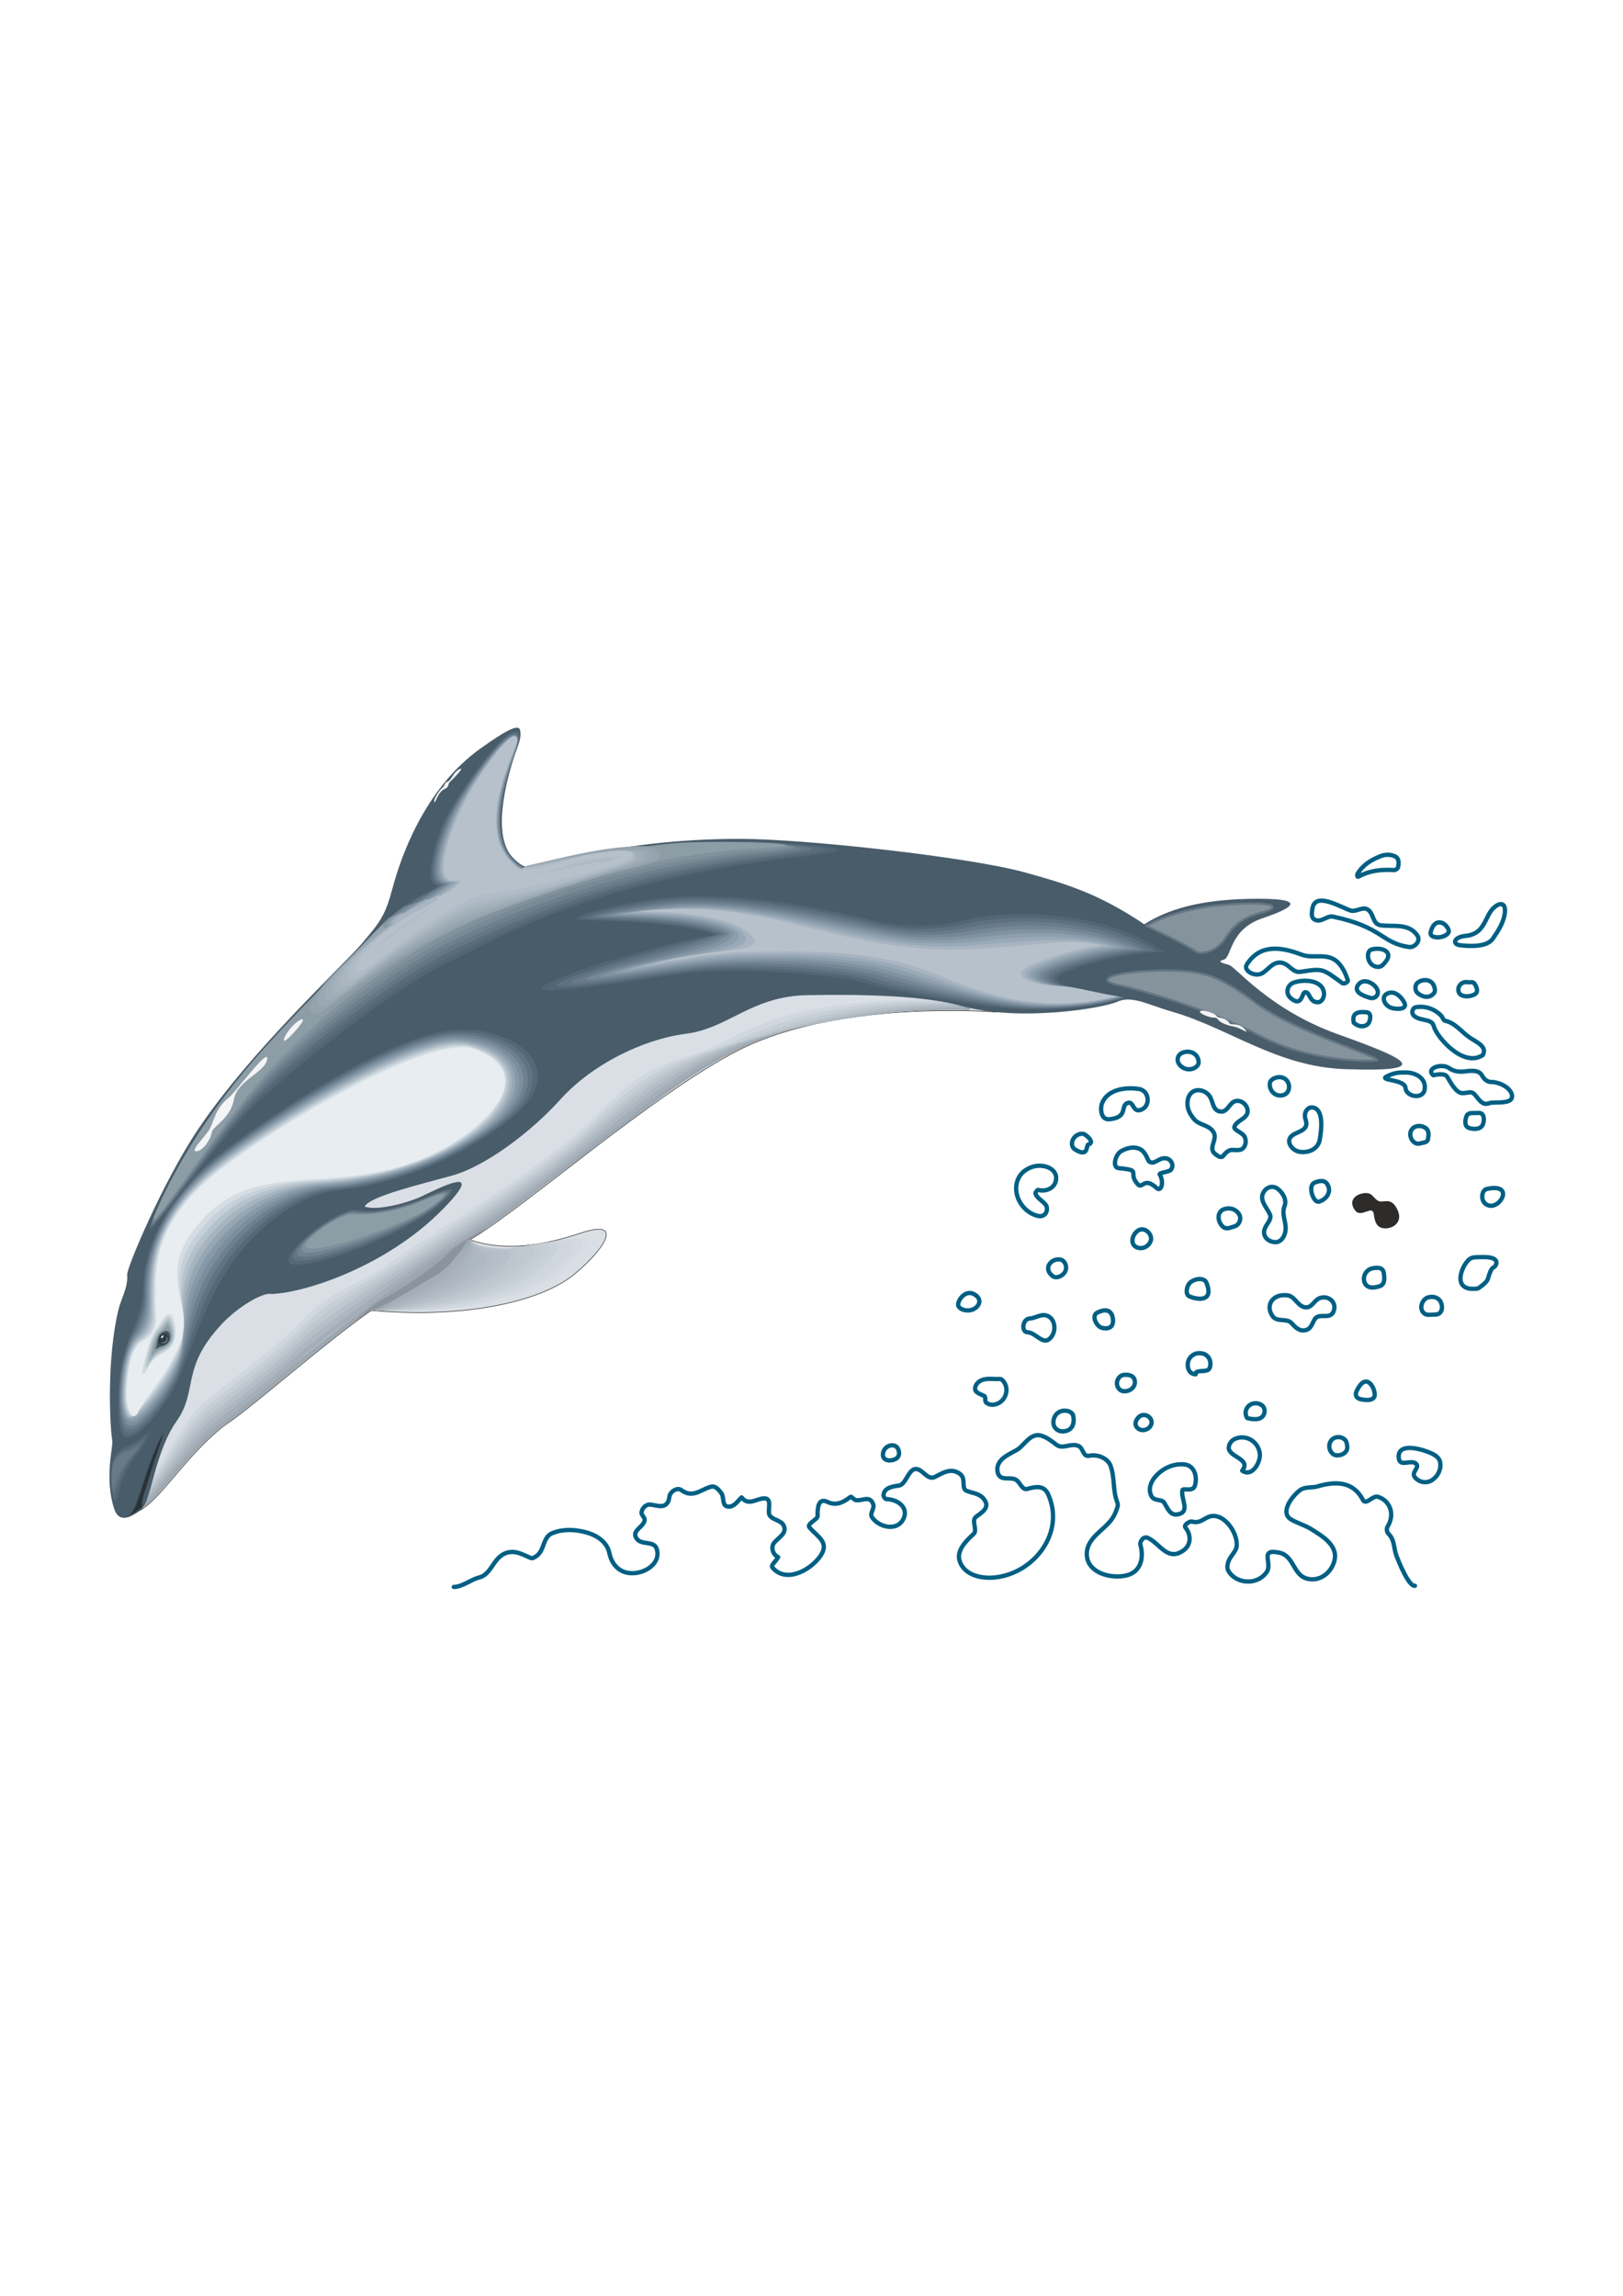 <?xml version="1.0" encoding="utf-8"?>
<!-- Created by UniConvertor 2.0rc4 (https://sk1project.net/) -->
<svg xmlns="http://www.w3.org/2000/svg" height="841.89pt" viewBox="0 0 595.276 841.89" width="595.276pt" version="1.1" xmlns:xlink="http://www.w3.org/1999/xlink" id="56df1980-f611-11ea-864f-dcc15c148e23">

<g>
	<path style="stroke-linejoin:round;stroke:#2d2c2b;stroke-linecap:round;stroke-miterlimit:10.433;stroke-width:0.216;fill:#d9dfe5;" d="M 365.678,371.121 C 341.774,369.537 299.15,370.617 270.638,385.233 239.534,401.145 192.374,442.833 172.358,454.641 182.87,458.313 195.902,457.881 212.966,452.193 230.822,446.217 219.518,460.473 209.654,468.033 199.142,476.169 173.942,483.801 136.142,480.561 119.51,492.081 93.95,514.761 83.366,522.033 72.854,529.377 63.062,543.201 56.582,549.681 54.854,551.337 53.054,552.993 51.038,554.001 51.686,538.593 74.006,463.569 120.734,438.369 132.11,432.249 233.63,359.241 292.958,357.153 352.214,355.137 365.39,370.833 365.678,371.121 L 365.678,371.121 Z" />
	<path style="stroke-linejoin:round;stroke:#9da7b0;stroke-linecap:round;stroke-miterlimit:10.433;stroke-width:1.584;fill:none;" d="M 52.91,551.625 C 56.582,549.465 70.55,530.601 78.83,524.409 88.622,517.137 96.686,510.513 107.846,501.225 118.286,492.585 157.814,462.201 170.054,454.857 183.302,446.937 195.11,436.713 215.558,421.737 235.79,406.905 259.91,385.161 289.286,376.881 320.246,368.169 355.094,369.681 355.094,369.681" />
	<g>
		<path style="stroke-linejoin:round;stroke:#a5aeb7;stroke-linecap:round;stroke-miterlimit:10.433;stroke-width:1.944;fill:none;" d="M 53.342,549.969 C 56.942,547.593 70.046,529.017 78.254,522.825 87.758,515.625 97.622,507.849 108.35,498.561 118.43,489.849 153.998,463.425 166.382,455.793 179.486,447.657 195.758,435.345 215.918,419.865 235.934,404.457 257.39,385.881 284.606,378.033 313.118,369.897 344.726,369.105 353.078,369.105" />
		<path style="stroke-linejoin:round;stroke:#adb7c0;stroke-linecap:round;stroke-miterlimit:10.433;stroke-width:1.944;fill:none;" d="M 53.774,548.313 C 57.23,545.649 69.614,527.433 77.678,521.169 86.822,514.185 98.486,505.257 108.782,495.969 118.574,487.041 150.11,464.721 162.638,456.801 175.742,448.449 196.478,433.977 216.35,417.921 236.006,402.009 254.942,386.601 279.854,379.257 305.99,371.625 334.43,368.601 350.99,368.529" />
		<path style="stroke-linejoin:round;stroke:#b6bfc8;stroke-linecap:round;stroke-miterlimit:10.433;stroke-width:1.944;fill:none;" d="M 54.206,546.657 C 57.59,543.777 69.182,525.777 77.102,519.585 85.958,512.673 99.422,502.593 109.286,493.305 118.718,484.305 146.294,465.945 158.894,457.737 171.998,449.169 197.198,432.609 216.71,415.977 236.078,399.561 252.494,387.249 275.174,380.409 298.79,373.353 324.062,368.025 348.974,367.953" />
		<path style="stroke-linejoin:round;stroke:#bfc7cf;stroke-linecap:round;stroke-miterlimit:10.433;stroke-width:1.944;fill:none;" d="M 54.638,545.073 C 57.95,541.905 68.678,524.193 76.526,518.001 85.022,511.233 100.358,499.929 109.79,490.641 118.862,481.569 142.406,467.169 155.15,458.673 168.182,449.961 197.846,431.169 217.07,414.105 236.222,397.041 249.974,387.969 270.494,381.633 291.662,375.081 313.766,367.521 346.958,367.377" />
		<path style="stroke-linejoin:round;stroke:#c7cfd6;stroke-linecap:round;stroke-miterlimit:10.433;stroke-width:1.944;fill:none;" d="M 55.07,543.417 C 58.31,540.033 68.246,522.609 75.95,516.345 84.158,509.793 101.222,497.265 110.222,487.977 119.006,478.833 138.59,468.393 151.406,459.609 164.438,450.681 198.566,429.801 217.43,412.161 236.294,394.593 247.526,388.689 265.814,382.857 284.534,376.881 303.47,367.017 344.942,366.873" />
		<path style="stroke-linejoin:round;stroke:#d0d7de;stroke-linecap:round;stroke-miterlimit:10.433;stroke-width:1.944;fill:none;" d="M 55.502,541.761 C 58.67,538.161 67.814,521.025 75.446,514.761 83.294,508.281 102.158,494.673 110.726,485.313 119.15,476.097 134.774,469.617 147.662,460.617 160.694,451.473 199.214,428.433 217.862,410.289 236.366,392.145 245.078,389.409 261.062,384.009 277.334,378.609 293.102,366.441 342.926,366.297" />
	</g>
	<path style="stroke-linejoin:round;stroke:#d9dfe5;stroke-linecap:round;stroke-miterlimit:10.433;stroke-width:1.584;fill:none;" d="M 55.934,540.105 C 59.03,536.289 67.31,519.441 74.87,513.105 82.358,506.841 103.094,492.009 111.23,482.649 119.294,473.361 130.886,470.913 143.918,461.553 156.878,452.193 199.934,427.065 218.222,408.345 236.51,389.697 242.558,390.057 256.382,385.233 270.206,380.337 282.806,365.937 340.838,365.721" />
	<path style="fill:#495c6a;" d="M 51.686,553.641 C 55.574,550.617 56.582,532.833 64.718,521.241 72.854,509.649 66.086,501.873 81.35,485.529 87.038,479.409 96.398,473.721 99.638,474.513 111.374,474.153 141.686,464.649 162.566,443.265 179.63,425.841 159.758,436.353 154.43,438.801 149.174,441.249 138.23,444.057 133.766,442.473 135.35,438.801 154.07,434.337 165.806,431.097 177.614,427.857 194.246,415.689 205.622,403.089 216.998,390.489 235.646,381.129 251.486,379.113 267.326,377.097 275.462,365.289 296.198,364.929 316.934,364.497 339.758,365.217 352.718,368.889 373.886,374.793 404.63,369.753 409.886,367.305 415.214,364.929 421.262,368.529 429.83,370.977 450.71,376.953 468.35,391.281 493.55,392.073 527.39,393.225 515.078,388.041 490.31,379.113 465.758,370.257 453.374,354.777 450.926,353.913 448.478,353.121 446.03,352.689 448.91,351.897 451.718,351.105 450.926,340.953 462.734,336.849 469.79,334.401 483.038,329.577 461.51,329.577 439.982,329.577 428.174,333.609 419.678,338.937 418.454,338.073 411.326,333.321 403.982,329.793 394.622,325.185 385.334,322.521 375.398,319.785 354.662,314.169 294.83,307.617 271.43,307.617 222.614,307.617 195.47,319.425 192.662,318.201 180.782,313.089 183.662,295.449 186.974,282.417 190.214,269.457 197.486,259.305 176.39,274.353 155.294,289.329 146.726,315.321 143.918,325.905 141.254,335.841 139.454,338.073 132.542,346.209 125.63,354.345 91.934,385.233 72.422,414.465 59.606,433.689 46.43,465.009 46.646,467.457 47.006,472.137 44.414,476.169 43.406,480.417 39.23,497.769 40.166,521.889 41.174,528.369 41.534,530.817 38.294,541.617 41.75,552.921 43.406,558.393 47.294,557.025 51.686,553.641 L 51.686,553.641 Z" />
	<path style="fill:#495c6a;" d="M 43.19,510.297 C 44.126,489.921 52.118,483.873 52.118,471.273 52.118,461.121 58.742,439.017 82.142,421.377 105.326,403.881 139.526,382.209 161.774,377.457 185.39,372.489 213.758,388.833 190.574,408.345 167.462,427.857 139.814,435.489 125.63,436.785 108.134,438.369 90.71,456.297 83.366,468.897 76.094,481.425 69.542,499.353 64.718,508.641 59.822,518.001 51.326,528.153 46.862,528.585 42.398,528.945 42.686,520.017 43.19,510.297 L 43.19,510.297 Z" />
	<g>
		<path style="fill:#556878;" d="M 162.926,378.177 C 186.254,374.361 210.95,390.705 188.342,409.353 182.87,413.817 177.182,417.705 171.422,420.945 153.422,431.169 135.35,435.417 124.478,436.425 107.27,437.937 90.278,454.353 82.646,466.809 74.366,479.913 69.47,497.049 64.934,506.697 64.142,508.425 63.134,510.153 62.126,511.881 57.374,519.513 51.182,526.281 47.51,527.001 45.278,527.433 44.198,525.417 43.766,522.249 43.334,519.513 43.262,515.121 43.478,510.225 43.91,500.721 45.926,494.025 48.158,488.841 50.75,483.153 52.55,478.257 52.55,471.849 52.55,462.993 56.654,446.577 71.99,430.881 75.014,427.785 78.47,424.689 82.502,421.737 105.758,404.241 141.326,381.921 162.926,378.177 L 162.926,378.177 Z" />
		<path style="fill:#607383;" d="M 164.078,378.825 C 187.118,376.161 208.142,392.505 186.11,410.361 180.71,414.681 175.094,418.353 169.478,421.449 151.838,431.169 134.342,435.057 123.398,435.993 106.406,437.505 89.846,452.409 81.926,464.721 72.638,478.473 69.398,494.745 65.15,504.753 64.43,506.481 63.494,508.209 62.486,510.009 57.95,517.641 51.902,524.337 48.23,525.489 45.998,526.065 44.918,524.481 44.486,521.817 43.91,519.657 43.55,515.265 43.766,510.225 44.198,500.865 46.142,494.025 48.59,489.129 51.614,483.657 52.982,478.689 52.982,472.425 52.982,463.137 56.654,446.937 72.35,431.097 75.302,428.145 78.758,425.121 82.79,422.097 106.19,404.529 143.198,381.633 164.078,378.825 L 164.078,378.825 Z" />
		<path style="fill:#6d8090;" d="M 165.23,379.473 C 188.054,378.033 205.334,394.305 183.878,411.297 178.55,415.473 173.006,419.073 167.462,421.953 150.254,431.169 133.262,434.697 122.246,435.633 105.542,437.073 89.414,450.465 81.134,462.633 70.982,476.961 69.326,492.441 65.438,502.809 64.718,504.537 63.854,506.265 62.846,508.065 58.454,515.697 52.622,522.321 48.95,523.905 46.79,524.697 45.638,523.545 45.134,521.385 44.414,519.873 43.766,515.481 44.054,510.153 44.486,501.081 46.286,494.025 49.022,489.417 52.406,484.161 53.414,479.193 53.414,472.929 53.414,463.281 56.654,447.369 72.638,431.385 75.518,428.505 79.046,425.481 83.078,422.457 106.622,404.889 144.998,381.345 165.23,379.473 L 165.23,379.473 Z" />
		<path style="fill:#7b8e9d;" d="M 166.31,380.121 C 188.918,379.833 202.526,396.177 181.646,412.305 176.462,416.337 170.918,419.721 165.518,422.529 148.67,431.169 132.182,434.337 121.094,435.273 104.678,436.641 88.982,448.521 80.414,460.617 69.254,475.449 69.254,490.137 65.654,500.793 65.006,502.593 64.214,504.393 63.278,506.193 59.03,513.825 53.27,520.377 49.67,522.393 47.582,523.401 46.358,522.609 45.782,520.953 44.99,520.089 44.054,515.697 44.342,510.153 44.774,501.297 46.502,494.025 49.454,489.705 53.27,484.737 53.918,479.625 53.918,473.505 53.918,463.425 56.654,447.729 72.998,431.673 75.806,428.865 79.334,425.841 83.366,422.817 106.982,405.249 146.798,381.057 166.31,380.121 L 166.31,380.121 Z" />
		<path style="fill:#8799a8;" d="M 167.462,380.841 C 189.782,381.705 199.718,397.977 179.414,413.313 174.302,417.129 168.83,420.441 163.502,423.033 147.086,431.169 131.174,433.977 120.014,434.841 103.814,436.209 88.55,446.577 79.694,458.529 67.526,473.937 69.182,487.905 65.87,498.849 65.366,500.649 64.574,502.449 63.638,504.249 59.534,511.953 53.99,518.433 50.39,520.809 48.374,522.033 47.15,521.673 46.502,520.521 45.566,520.305 44.342,515.913 44.63,510.081 45.062,501.441 46.718,494.025 49.886,489.921 54.062,485.241 54.35,480.057 54.35,474.081 54.35,463.569 56.654,448.161 73.286,431.889 76.094,429.225 79.622,426.201 83.726,423.177 107.414,405.537 148.598,380.769 167.462,380.841 L 167.462,380.841 Z" />
		<path style="fill:#96a7b4;" d="M 168.614,381.489 C 190.646,383.577 196.91,399.777 177.182,414.321 172.142,417.993 166.742,421.089 161.558,423.609 145.502,431.169 130.094,433.617 118.862,434.481 102.95,435.777 88.118,444.633 78.974,456.441 65.798,472.425 69.038,485.601 66.158,496.905 65.654,498.705 64.934,500.505 63.998,502.377 60.11,510.081 54.71,516.489 51.11,519.297 49.094,520.665 47.87,520.737 47.15,520.089 46.142,520.449 44.63,516.129 44.918,510.081 45.35,501.657 46.862,493.953 50.318,490.209 54.926,485.745 54.782,480.489 54.782,474.657 54.782,463.713 56.654,448.593 73.646,432.177 76.382,429.513 79.838,426.633 84.014,423.537 107.846,405.897 150.398,380.481 168.614,381.489 L 168.614,381.489 Z" />
		<path style="fill:#a6b4c0;" d="M 169.766,382.137 C 191.582,385.377 194.102,401.577 174.95,415.329 169.982,418.785 164.654,421.809 159.542,424.113 143.918,431.169 129.014,433.257 117.782,434.121 102.086,435.345 87.686,442.689 78.182,454.353 64.142,470.913 68.966,483.297 66.374,494.961 65.942,496.689 65.294,498.561 64.358,500.433 60.614,508.209 55.43,514.473 51.83,517.713 49.886,519.297 48.59,519.801 47.87,519.657 46.718,520.665 44.918,516.345 45.278,510.009 45.638,501.801 47.078,493.953 50.75,490.497 55.718,486.249 55.214,480.921 55.214,475.161 55.214,463.785 56.582,448.953 73.934,432.465 76.598,429.873 80.126,426.993 84.302,423.897 108.278,406.257 152.198,380.193 169.766,382.137 L 169.766,382.137 Z" />
		<path style="fill:#b4c2cc;" d="M 170.918,382.785 C 192.446,387.249 191.294,403.449 172.718,416.265 167.822,419.649 162.638,422.457 157.526,424.617 142.334,431.169 128.006,432.897 116.63,433.761 101.222,434.913 87.254,440.745 77.462,452.337 62.414,469.401 68.894,480.993 66.59,493.017 66.23,494.745 65.654,496.617 64.79,498.561 61.19,506.337 56.078,512.529 52.55,516.201 50.678,518.001 49.31,518.865 48.518,519.297 47.222,520.881 45.206,516.561 45.566,510.009 45.926,502.017 47.294,493.953 51.182,490.785 56.51,486.825 55.646,481.353 55.646,475.737 55.646,463.929 56.582,449.385 74.294,432.753 76.886,430.233 80.414,427.353 84.662,424.257 108.71,406.617 153.998,379.905 170.918,382.785 L 170.918,382.785 Z" />
		<path style="fill:#c6d0d9;" d="M 172.07,383.433 C 193.31,389.049 188.486,405.249 170.414,417.273 165.662,420.441 160.55,423.177 155.582,425.193 140.75,431.241 126.926,432.537 115.55,433.329 100.358,434.481 86.822,438.801 76.742,450.249 60.686,467.889 68.822,478.761 66.878,491.001 66.518,492.801 66.014,494.673 65.15,496.617 61.694,504.393 56.798,510.585 53.27,514.617 51.398,516.633 50.03,517.929 49.238,518.865 47.798,521.097 45.494,516.777 45.854,509.937 46.286,502.233 47.51,493.953 51.686,491.073 57.374,487.329 56.078,481.785 56.078,476.313 56.078,464.073 56.582,449.745 74.582,432.969 77.174,430.593 80.702,427.713 84.95,424.617 109.142,406.905 155.798,379.617 172.07,383.433 L 172.07,383.433 Z" />
		<path style="fill:#d4dde3;" d="M 173.222,384.153 C 194.174,390.921 185.678,407.049 168.182,418.281 163.502,421.305 158.462,423.825 153.566,425.697 139.166,431.241 125.846,432.177 114.398,432.969 99.494,434.049 86.39,436.857 76.022,448.161 58.958,466.377 68.75,476.457 67.094,489.057 66.878,490.857 66.374,492.729 65.51,494.745 62.27,502.521 57.518,508.569 53.99,513.105 52.19,515.265 50.822,516.993 49.886,518.433 48.374,521.241 45.71,516.993 46.142,509.937 46.574,502.377 47.654,493.953 52.118,491.361 58.166,487.833 56.51,482.217 56.51,476.817 56.51,464.217 56.582,450.177 74.942,433.257 77.39,430.953 80.99,428.145 85.238,424.977 109.574,407.265 157.598,379.329 173.222,384.153 L 173.222,384.153 Z" />
	</g>
	<path style="fill:#e7edf0;" d="M 57.014,477.393 C 57.014,464.361 56.582,450.609 75.23,433.545 91.43,418.785 156.806,378.033 174.374,384.801 200.726,394.953 173.798,418.353 151.622,426.201 119.798,437.577 94.382,426.129 75.23,446.145 54.782,467.529 72.422,476.601 65.942,492.801 61.262,504.393 53.486,511.953 50.606,518.001 48.95,521.457 45.998,517.209 46.43,509.865 46.862,502.593 47.87,493.953 52.55,491.577 59.03,488.337 57.014,482.649 57.014,477.393 L 57.014,477.393 Z" />
	<path style="fill:#495c6a;" d="M 208.286,337.281 C 208.286,336.273 212.966,333.249 236.078,329.361 263.726,324.681 300.662,331.377 315.854,335.625 331.118,339.945 344.726,338.721 353.438,336.057 362.15,333.393 380.222,332.601 397.934,336.057 415.286,339.441 426.158,346.209 429.83,349.449 415.574,349.089 396.71,354.921 392.462,356.793 387.494,358.881 389.222,360.825 393.686,362.049 398.15,363.273 406.43,364.713 412.982,365.937 404.198,369.393 389.222,370.545 376.622,370.545 364.022,370.545 322.622,364.065 314.486,361.257 306.35,358.377 266.102,355.137 247.886,358.017 229.598,360.825 188.99,367.305 193.454,362.841 197.918,358.377 237.23,345.489 260.774,343.041 246.734,337.569 208.286,338.289 208.286,337.281 L 208.286,337.281 Z" />
	<g>
		<path style="fill:#536675;" d="M 199.286,361.617 C 205.478,357.153 242.486,345.993 262.142,342.897 248.39,336.993 210.446,337.929 211.382,336.921 212.39,335.913 217.43,333.249 238.814,329.865 266.102,325.905 301.022,332.745 317.222,336.849 331.838,340.809 345.086,339.801 354.23,337.353 363.374,334.905 380.294,334.113 396.566,337.137 412.838,340.089 422.918,346.137 426.95,349.161 413.342,348.873 395.27,354.561 391.022,356.361 385.118,358.881 388.502,360.897 393.038,361.977 397.646,363.057 405.998,364.641 412.55,365.865 403.622,369.177 389.222,370.329 377.054,370.257 363.59,370.041 325.07,363.273 316.646,360.393 307.142,357.297 269.342,354.417 250.694,357.009 232.55,359.529 193.382,366.081 199.286,361.617 L 199.286,361.617 Z" />
		<path style="fill:#5e7180;" d="M 205.118,360.393 C 213.038,355.929 247.742,346.425 263.582,342.681 250.046,336.489 212.606,337.569 214.478,336.561 216.422,335.553 221.894,333.249 241.622,330.297 268.478,327.129 301.382,334.041 318.59,338.145 332.558,341.745 345.518,340.881 354.95,338.649 364.526,336.417 380.294,335.625 395.27,338.217 410.39,340.737 419.75,345.993 423.998,348.801 411.182,348.729 393.83,354.201 389.654,355.929 382.742,358.809 387.782,361.041 392.462,361.977 397.214,362.913 405.566,364.641 412.19,365.793 403.046,369.033 389.222,370.113 377.558,369.897 363.086,369.537 327.518,362.481 318.806,359.601 307.862,356.145 272.582,353.697 253.502,356.001 235.502,358.233 197.774,364.785 205.118,360.393 L 205.118,360.393 Z" />
		<path style="fill:#697b8b;" d="M 210.878,359.241 C 220.598,354.705 253.07,346.857 264.95,342.465 251.63,335.913 214.694,337.137 217.502,336.201 220.526,335.193 226.358,333.177 244.358,330.801 270.854,328.281 301.742,335.409 319.958,339.369 333.35,342.609 345.878,342.033 355.742,340.017 365.678,337.929 380.294,337.137 393.974,339.297 407.942,341.385 416.582,345.921 421.118,348.513 408.95,348.513 392.462,353.769 388.214,355.569 380.366,358.809 386.99,361.113 391.886,361.905 396.782,362.697 405.134,364.641 411.83,365.721 402.47,368.889 389.294,369.825 377.99,369.609 362.654,369.033 330.038,361.689 320.966,358.809 308.654,354.993 275.822,353.049 256.31,354.993 238.526,357.009 202.166,363.561 210.878,359.241 L 210.878,359.241 Z" />
		<path style="fill:#738796;" d="M 216.71,358.017 C 228.158,353.409 258.326,347.361 266.39,342.321 253.286,335.337 216.854,336.777 220.598,335.841 224.63,334.833 230.894,333.177 247.094,331.305 273.23,329.505 302.174,336.705 321.254,340.593 334.07,343.545 346.31,343.113 356.534,341.313 366.83,339.441 380.294,338.649 392.606,340.377 405.494,342.033 413.342,345.777 418.238,348.225 406.718,348.369 391.022,353.409 386.846,355.137 377.99,358.737 386.27,361.185 391.31,361.905 396.35,362.553 404.702,364.569 411.398,365.649 401.822,368.673 389.294,369.609 378.494,369.249 362.222,368.529 332.486,360.897 323.126,358.017 309.446,353.913 279.062,352.329 259.118,353.985 241.478,355.713 206.558,362.265 216.71,358.017 L 216.71,358.017 Z" />
		<path style="fill:#8192a1;" d="M 222.542,356.793 C 235.718,352.185 263.654,347.793 267.83,342.105 254.942,334.761 219.014,336.417 223.694,335.481 228.734,334.473 235.358,333.177 249.902,331.737 275.606,330.729 302.534,338.073 322.622,341.817 334.79,344.409 346.67,344.265 357.254,342.609 367.982,340.953 380.294,340.161 391.31,341.457 403.046,342.609 410.174,345.705 415.358,347.865 404.558,348.153 389.582,353.049 385.478,354.777 375.614,358.737 385.55,361.257 390.734,361.833 395.846,362.337 404.342,364.569 411.038,365.577 401.246,368.529 389.294,369.393 378.998,368.961 361.79,367.953 335.006,360.105 325.286,357.153 310.166,352.761 282.23,351.609 261.998,353.049 244.43,354.417 210.95,360.969 222.542,356.793 L 222.542,356.793 Z" />
		<path style="fill:#8d9eac;" d="M 228.374,355.569 C 243.278,350.961 268.91,348.297 269.198,341.889 256.526,334.185 221.174,336.057 226.79,335.121 232.838,334.185 239.822,333.177 252.638,332.241 277.982,331.881 302.894,339.369 323.99,343.041 335.51,345.345 347.102,345.345 358.046,343.905 369.134,342.465 380.294,341.673 389.942,342.537 400.67,343.257 407.006,345.561 412.478,347.577 402.326,348.009 388.142,352.617 384.038,354.345 373.238,358.737 384.83,361.401 390.158,361.761 395.414,362.193 403.91,364.569 410.678,365.505 400.67,368.385 389.294,369.105 379.43,368.601 361.286,367.449 337.454,359.313 327.446,356.361 310.958,351.609 285.47,350.889 264.806,352.041 247.454,353.121 215.342,359.745 228.374,355.569 L 228.374,355.569 Z" />
		<path style="fill:#9aa9b7;" d="M 234.206,354.345 C 250.838,349.737 274.166,348.729 270.638,341.745 258.182,333.681 223.334,335.625 229.886,334.761 236.942,333.825 244.286,333.105 255.374,332.745 280.43,333.105 303.254,340.737 325.286,344.265 336.23,346.281 347.462,346.425 358.838,345.201 370.286,343.977 380.294,343.185 388.646,343.617 398.222,343.905 403.766,345.489 409.598,347.217 400.094,347.793 386.774,352.257 382.67,353.913 370.862,358.665 384.11,361.473 389.582,361.761 394.982,361.977 403.478,364.569 410.246,365.433 400.094,368.241 389.366,368.889 379.934,368.313 360.854,366.945 339.902,358.521 329.606,355.569 311.678,350.529 288.71,350.169 267.614,351.033 250.406,351.825 219.734,358.449 234.206,354.345 L 234.206,354.345 Z" />
		<path style="fill:#a8b5c1;" d="M 240.038,353.121 C 258.398,348.441 279.494,349.161 272.006,341.529 259.838,333.105 225.494,335.265 232.982,334.401 241.046,333.465 248.822,333.105 258.182,333.177 282.806,334.329 303.614,342.033 326.654,345.489 336.95,347.145 347.894,347.577 359.558,346.497 371.438,345.489 380.294,344.697 387.278,344.697 395.774,344.553 400.598,345.345 406.718,346.929 397.934,347.577 385.334,351.897 381.23,353.553 368.486,358.665 383.39,361.545 388.934,361.689 394.55,361.833 403.046,364.497 409.886,365.361 399.518,368.025 389.366,368.601 380.366,367.953 360.422,366.441 342.422,357.729 331.766,354.777 312.47,349.377 291.95,349.449 270.422,350.025 253.358,350.601 224.054,357.225 240.038,353.121 L 240.038,353.121 Z" />
	</g>
	<path style="fill:#b6c1cb;" d="M 379.862,353.121 C 366.11,358.593 382.67,361.617 388.358,361.617 394.046,361.617 402.614,364.497 409.526,365.289 372.95,374.217 349.334,358.161 333.926,353.913 313.262,348.225 295.118,348.729 273.23,349.089 256.382,349.305 228.446,355.929 245.798,351.897 265.958,347.217 284.75,349.665 273.446,341.313 261.422,332.529 227.654,334.905 236.078,334.041 285.398,328.929 308.942,351.393 360.35,347.865 388.43,345.921 392.462,344.193 403.838,346.641 395.702,347.433 383.894,351.465 379.862,353.121 L 379.862,353.121 Z" />
	<path style="fill:#495c6a;" d="M 92.726,389.841 C 103.094,377.673 126.854,352.905 138.446,340.737 149.966,328.569 196.694,317.553 220.454,312.945 244.214,308.265 267.182,306.393 299.87,309.633 331.838,312.873 294.974,313.737 270.206,318.201 200.726,330.729 179.63,347.433 162.566,355.569 145.502,363.705 100.862,398.193 88.262,411.585 75.662,424.977 52.406,456.657 54.566,450.969 65.726,421.737 82.358,402.081 92.726,389.841 L 92.726,389.841 Z" />
	<g>
		<path style="fill:#536674;" d="M 271.214,317.193 C 208.07,328.065 184.166,343.545 164.15,352.977 144.782,362.121 102.59,395.025 89.198,409.497 75.806,424.041 52.118,457.017 54.998,449.889 65.726,422.241 81.782,402.513 93.374,389.121 104.894,375.729 128.222,351.609 138.374,340.881 141.758,337.641 148.598,334.689 159.758,330.009 170.702,325.401 180.566,323.529 190.718,320.289 200.294,317.193 210.806,314.961 217.214,313.737 237.59,309.705 261.926,306.825 293.462,309.561 324.422,312.225 296.054,313.161 271.214,317.193 L 271.214,317.193 Z" />
		<path style="fill:#5a6c7b;" d="M 272.222,316.185 C 215.414,325.473 188.702,339.657 165.734,350.457 144.062,360.609 104.318,391.785 90.134,407.409 75.878,423.033 51.83,457.377 55.502,448.737 65.726,422.745 81.278,403.017 94.022,388.329 106.766,373.713 129.59,350.313 138.374,340.953 141.182,338.721 146.582,336.921 158.822,331.305 170.918,325.761 179.27,325.185 188.558,321.513 197.414,317.913 208.646,315.609 213.974,314.529 230.966,311.217 256.67,307.257 287.054,309.417 317.006,311.577 297.134,312.657 272.222,316.185 L 272.222,316.185 Z" />
		<path style="fill:#657785;" d="M 273.23,315.177 C 222.758,322.809 193.238,335.841 167.246,347.865 143.27,359.097 106.046,388.617 91.07,405.321 76.022,422.025 51.542,457.809 55.934,447.585 65.726,423.249 80.702,403.449 94.67,387.609 108.566,371.769 131.03,349.017 138.302,341.097 140.534,339.801 144.566,339.153 157.886,332.529 171.134,326.049 177.974,326.913 186.47,322.737 194.606,318.633 206.486,316.185 210.806,315.321 224.342,312.657 251.414,307.617 280.718,309.345 309.59,310.929 298.214,312.081 273.23,315.177 L 273.23,315.177 Z" />
		<path style="fill:#6d7f8c;" d="M 274.238,314.097 C 230.102,320.217 197.774,331.953 168.83,345.345 142.55,357.513 107.774,385.449 91.934,403.233 76.094,421.089 51.326,458.169 56.438,446.433 65.798,423.753 80.198,403.881 95.246,386.889 110.366,369.825 132.398,347.721 138.302,341.169 139.886,340.881 142.478,341.385 157.022,333.825 171.422,326.409 176.678,328.569 184.382,323.889 191.798,319.353 204.326,316.761 207.566,316.185 217.718,314.169 246.158,308.049 274.31,309.201 302.174,310.353 299.294,311.505 274.238,314.097 L 274.238,314.097 Z" />
		<path style="fill:#788a95;" d="M 275.246,313.089 C 237.446,317.553 202.31,328.065 170.414,342.825 141.83,356.001 109.574,382.209 92.87,401.145 76.238,420.081 51.038,458.529 56.87,445.353 65.798,424.257 79.622,404.385 95.894,386.097 112.238,367.809 133.766,346.353 138.302,341.313 139.238,341.961 140.462,343.617 156.086,335.121 171.638,326.697 175.31,330.225 182.222,325.113 188.918,320.001 202.166,317.409 204.326,316.977 211.166,315.609 240.902,308.409 267.902,309.057 294.758,309.705 300.302,311.001 275.246,313.089 L 275.246,313.089 Z" />
		<path style="fill:#82929d;" d="M 276.254,312.081 C 244.79,314.961 206.846,324.177 171.998,340.233 141.11,354.489 111.302,379.041 93.806,399.057 76.382,419.073 50.75,458.961 57.302,444.201 65.798,424.761 79.046,404.817 96.542,385.377 114.038,365.865 135.206,345.057 138.23,341.457 138.662,343.113 138.446,345.777 155.15,336.417 171.854,326.985 174.014,331.953 180.134,326.337 186.11,320.721 200.078,317.985 201.158,317.769 204.542,317.121 235.646,308.841 261.566,308.985 287.342,309.057 301.382,310.425 276.254,312.081 L 276.254,312.081 Z" />
	</g>
	<path style="fill:#8d9da6;" d="M 57.806,443.049 C 65.798,425.265 78.11,405.321 96.758,384.585 115.478,363.849 136.574,343.761 138.23,341.529 138.014,344.193 136.358,348.009 154.286,337.713 172.142,327.345 172.718,333.609 177.974,327.561 183.302,321.441 197.918,318.633 197.918,318.633 197.918,318.633 230.39,309.273 255.158,308.841 279.926,308.409 302.462,309.849 277.334,311.073 252.134,312.297 211.382,320.289 173.51,337.713 140.318,352.905 113.03,375.873 94.742,396.969 76.454,418.065 50.462,459.321 57.806,443.049 L 57.806,443.049 Z" />
	<path style="stroke-linejoin:round;stroke:#495c6a;stroke-linecap:round;stroke-miterlimit:10.433;stroke-width:1.584;fill:none;" d="M 143.27,336.561 C 145.07,334.833 146.438,333.537 147.158,333.033 152.846,328.785 163.79,326.121 158.894,323.889 156.59,322.809 158.894,309.273 164.222,299.481 169.478,289.761 182.294,272.121 187.55,269.025 192.806,266.001 188.558,274.353 187.334,278.817 186.11,283.281 179.774,301.497 185.534,312.297 187.118,315.321 191.51,319.209 194.03,318.705" />
	<path style="stroke-linejoin:round;stroke:#556878;stroke-linecap:round;stroke-miterlimit:10.433;stroke-width:1.584;fill:none;" d="M 145.574,335.409 C 147.518,333.969 148.814,332.745 149.534,332.241 154.934,328.209 164.798,325.545 159.902,323.673 157.022,322.809 159.542,309.489 164.726,299.481 169.838,289.905 181.862,273.273 187.046,269.889 192.158,266.577 188.774,273.633 187.478,278.025 186.182,282.561 179.414,300.993 185.246,312.153 185.894,313.377 186.902,314.745 188.126,315.897 189.998,317.697 192.086,319.065 193.814,318.849" />
	<path style="stroke-linejoin:round;stroke:#607383;stroke-linecap:round;stroke-miterlimit:10.433;stroke-width:1.584;fill:none;" d="M 148.094,334.329 C 149.678,332.961 151.19,332.025 151.91,331.449 157.022,327.633 165.734,324.969 160.982,323.457 157.526,322.881 160.19,309.705 165.302,299.481 170.198,290.121 181.43,274.425 186.542,270.681 191.51,267.225 188.918,272.985 187.622,277.305 186.254,281.841 179.054,300.561 184.958,312.009 185.606,313.305 186.614,314.673 187.838,315.897 189.71,317.769 191.726,319.137 193.598,318.993" />
	<path style="stroke-linejoin:round;stroke:#6d8090;stroke-linecap:round;stroke-miterlimit:10.433;stroke-width:1.584;fill:none;" d="M 150.614,333.249 C 152.198,332.097 153.566,331.233 154.286,330.729 159.11,327.129 166.742,324.465 161.99,323.241 158.03,322.881 160.766,309.921 165.878,299.481 170.486,290.265 180.998,275.577 186.038,271.473 190.79,267.801 189.134,272.265 187.838,276.513 186.326,281.121 178.766,300.129 184.67,311.865 185.318,313.233 186.326,314.673 187.55,315.897 189.422,317.769 191.366,319.209 193.31,319.137" />
	<path style="stroke-linejoin:round;stroke:#7b8d9c;stroke-linecap:round;stroke-miterlimit:10.433;stroke-width:1.584;fill:none;" d="M 152.99,332.313 C 154.502,331.233 155.87,330.513 156.59,329.937 161.198,326.553 167.75,323.889 162.998,323.097 158.534,322.953 161.414,310.065 166.454,299.481 170.846,290.409 180.566,276.729 185.534,272.337 190.142,268.449 189.278,271.617 187.982,275.721 186.398,280.473 178.406,299.625 184.31,311.793 185.03,313.161 186.038,314.601 187.262,315.825 189.206,317.841 191.006,319.281 193.094,319.281" />
	<path style="stroke-linejoin:round;stroke:#8999a7;stroke-linecap:round;stroke-miterlimit:10.433;stroke-width:1.584;fill:none;" d="M 155.654,331.233 C 156.95,330.369 158.246,329.721 158.966,329.217 163.214,326.049 168.686,323.313 164.006,322.881 159.038,322.953 161.99,310.281 166.958,299.481 171.206,290.553 180.062,277.881 185.03,273.129 189.422,269.025 189.494,270.897 188.126,275.001 186.47,279.753 178.046,299.193 184.022,311.649 184.742,313.089 185.75,314.529 186.974,315.825 188.918,317.841 190.574,319.353 192.878,319.425" />
	<path style="stroke-linejoin:round;stroke:#98a7b4;stroke-linecap:round;stroke-miterlimit:10.433;stroke-width:1.584;fill:none;" d="M 158.534,330.513 C 159.614,329.721 160.622,329.001 161.342,328.425 165.302,325.473 169.694,322.809 165.014,322.665 159.542,323.025 162.638,310.497 167.534,299.481 171.566,290.769 179.63,279.033 184.526,273.921 188.774,269.601 189.638,270.177 188.27,274.209 186.542,279.033 177.686,298.761 183.734,311.505 184.454,313.017 185.462,314.457 186.686,315.825 188.63,317.841 190.214,319.425 192.59,319.641" />
	<path style="stroke-linejoin:round;stroke:#a6b3bf;stroke-linecap:round;stroke-miterlimit:10.433;stroke-width:1.584;fill:none;" d="M 161.126,329.505 C 162.062,328.857 162.998,328.209 163.718,327.633 167.39,324.969 170.702,322.233 166.022,322.449 160.046,323.025 163.214,310.713 168.11,299.481 171.854,290.913 179.198,280.185 184.022,274.785 188.126,270.249 189.854,269.529 188.414,273.489 186.614,278.313 177.398,298.257 183.446,311.361 184.166,312.945 185.174,314.457 186.398,315.753 188.342,317.913 189.854,319.425 192.374,319.785" />
	<path style="stroke-linejoin:round;stroke:#b6c1cb;stroke-linecap:round;stroke-miterlimit:10.433;stroke-width:1.584;fill:none;" d="M 163.646,328.497 C 168.11,325.833 172.718,321.513 167.03,322.233 160.55,323.097 163.862,310.929 168.686,299.481 175.166,284.073 191.798,264.201 188.558,272.697 186.47,278.241 174.59,302.937 186.11,315.753 188.054,317.913 189.494,319.497 192.158,319.929" />
	<path style="fill:#b6c1cb;" d="M 188.558,272.697 C 186.47,278.241 174.59,302.937 186.11,315.753 189.782,319.785 191.438,321.873 203.174,317.769 214.982,313.737 227.582,312.513 230.822,313.305 234.062,314.097 205.334,323.025 179.054,326.913 165.59,328.929 140.246,350.241 134.558,353.913 128.87,357.585 131.894,351.897 138.734,345.345 142.694,341.457 156.878,332.025 161.774,329.577 166.67,327.129 173.51,321.441 167.03,322.233 160.55,323.097 163.862,310.929 168.686,299.481 175.166,284.073 191.798,264.201 188.558,272.697 L 188.558,272.697 Z" />
	<path style="stroke-linejoin:round;stroke:#8d9da6;stroke-linecap:round;stroke-miterlimit:10.433;stroke-width:1.584;fill:none;" d="M 194.03,318.705 C 197.198,318.057 224.702,310.497 236.87,311.073 249.11,311.721 245.654,314.529 232.19,317.409 213.398,321.297 184.526,331.161 165.446,340.305 146.366,349.449 123.974,364.929 116.27,370.977 108.566,377.097 113.606,368.097 119.294,362.193 123.83,357.513 135.494,344.625 142.334,337.929" />
	<path style="stroke-linejoin:round;stroke:#94a3ac;stroke-linecap:round;stroke-miterlimit:10.433;stroke-width:2.952;fill:none;" d="M 193.742,318.849 C 196.838,318.417 220.886,311.793 232.046,312.009 244.214,312.009 243.062,314.241 232.046,316.833 216.35,320.289 187.478,330.009 167.39,338.433 149.102,346.497 126.35,362.841 118.862,368.529 111.446,374.289 116.054,365.721 121.958,359.745 126.35,355.281 137.078,344.337 143.846,338.001 144.35,337.569 144.926,337.065 145.43,336.561" />
	<path style="stroke-linejoin:round;stroke:#99a8b2;stroke-linecap:round;stroke-miterlimit:10.433;stroke-width:2.952;fill:none;" d="M 193.526,319.065 C 196.406,318.705 216.998,313.089 227.294,313.017 239.318,312.297 240.47,313.953 231.83,316.185 219.302,319.281 190.43,328.857 169.334,336.489 151.838,343.617 128.654,360.753 121.526,366.081 114.398,371.481 118.574,363.273 124.55,357.225 129.23,352.545 140.39,342.321 146.798,336.633 147.374,336.129 147.878,335.697 148.454,335.265" />
	<path style="stroke-linejoin:round;stroke:#9fadb7;stroke-linecap:round;stroke-miterlimit:10.433;stroke-width:2.952;fill:none;" d="M 193.238,319.209 C 196.046,318.993 213.11,314.385 222.47,313.953 234.494,312.585 237.878,313.665 231.614,315.609 222.254,318.273 193.454,327.705 171.278,334.617 154.574,340.665 130.958,358.665 124.118,363.705 117.278,368.745 121.238,361.041 127.43,354.849 132.254,350.025 143.702,340.233 149.822,335.193 150.326,334.761 150.902,334.329 151.478,333.897" />
	<path style="stroke-linejoin:round;stroke:#a4b2bb;stroke-linecap:round;stroke-miterlimit:10.433;stroke-width:2.952;fill:none;" d="M 192.95,319.425 C 195.614,319.353 209.294,315.753 217.646,314.889 229.598,312.873 235.286,313.377 231.398,315.033 225.206,317.193 196.406,326.481 173.222,332.673 157.31,337.713 133.262,356.577 126.71,361.257 120.158,365.937 123.83,358.737 130.238,352.473 135.35,347.505 147.014,338.145 152.774,333.825 153.35,333.393 153.926,332.961 154.502,332.529" />
	<path style="stroke-linejoin:round;stroke:#aab7c1;stroke-linecap:round;stroke-miterlimit:10.433;stroke-width:2.952;fill:none;" d="M 192.662,319.569 C 195.254,319.641 205.406,317.049 212.822,315.897 224.702,313.161 232.766,313.089 231.182,314.457 228.158,316.185 199.358,325.329 175.166,330.729 160.046,334.761 135.566,354.417 129.302,358.809 123.038,363.129 126.494,356.505 133.046,350.097 138.374,344.985 150.254,336.129 155.798,332.385 156.374,332.025 156.95,331.593 157.526,331.233" />
	<path style="stroke-linejoin:round;stroke:#afbbc6;stroke-linecap:round;stroke-miterlimit:10.433;stroke-width:2.952;fill:none;" d="M 192.374,319.713 C 194.822,319.929 201.59,318.345 207.998,316.833 219.806,313.449 230.174,312.801 231.038,313.881 231.11,315.177 202.382,324.177 177.11,328.857 162.782,331.881 137.942,352.329 131.966,356.361 125.99,360.393 129.158,354.201 135.854,347.793 141.47,342.465 153.566,334.041 158.75,330.945 159.398,330.657 159.974,330.297 160.622,329.865" />
	<path style="stroke-linejoin:round;stroke:#b6c1cb;stroke-linecap:round;stroke-miterlimit:10.433;stroke-width:1.944;fill:none;" d="M 192.158,319.929 C 194.462,320.217 197.702,319.641 203.174,317.769 214.982,313.737 227.582,312.513 230.822,313.305 234.062,314.097 205.334,323.025 179.054,326.913 165.59,328.929 140.246,350.241 134.558,353.913 128.87,357.585 131.822,351.897 138.734,345.417 144.494,339.945 156.878,332.025 161.774,329.577 162.35,329.289 162.998,328.929 163.646,328.497" />
	<path style="fill:#f2f4f6;" d="M 84.23,402.225 C 78.758,406.545 78.542,411.225 76.886,414.033 75.23,416.913 69.542,422.169 71.99,422.169 74.438,422.169 77.318,417.705 77.678,415.257 78.11,412.809 84.59,410.217 85.814,403.089 87.038,396.177 97.19,393.297 97.982,388.473 98.846,383.577 86.246,400.641 84.23,402.225 L 84.23,402.225 Z" />
	<path style="fill:#f2f4f6;" d="M 108.134,375.441 C 104.462,378.681 101.654,385.233 107.342,379.113 113.03,372.993 111.374,372.633 108.134,375.441 L 108.134,375.441 Z" />
	<path style="stroke-linejoin:round;stroke:#657783;stroke-linecap:round;stroke-miterlimit:10.433;stroke-width:0.792;fill:#84939c;" d="M 410.318,361.257 C 418.814,363.057 444.446,370.545 462.302,379.905 480.158,389.265 501.254,389.265 504.926,388.833 508.598,388.473 474.902,378.321 461.078,368.169 447.254,358.017 442.358,355.569 424.934,355.929 408.158,356.361 400.958,359.241 410.318,361.257 L 410.318,361.257 Z" />
	<path style="stroke-linejoin:round;stroke:#657783;stroke-linecap:round;stroke-miterlimit:10.433;stroke-width:0.792;fill:#84939c;" d="M 420.47,339.513 C 422.918,340.737 435.302,346.425 439.118,349.233 441.566,350.097 446.822,348.297 449.486,343.977 452.366,339.297 455.966,336.273 462.878,334.617 469.286,333.105 469.646,330.081 448.91,331.809 431.846,333.249 422.054,338.505 420.47,339.513 L 420.47,339.513 Z" />
	<path style="fill:#495c6a;" d="M 132.326,443.265 C 141.254,445.281 154.646,439.593 158.75,437.793 162.782,435.993 173.51,431.889 160.982,442.473 148.382,453.057 116.702,466.305 106.118,465.225 96.83,464.217 123.398,441.249 132.326,443.265 L 132.326,443.265 Z" />
	<g>
		<path style="fill:#556876;" d="M 107.702,463.713 C 98.774,462.849 123.542,441.969 131.678,443.697 140.03,445.353 152.702,440.673 157.958,438.297 163.214,435.993 171.854,433.113 160.118,442.617 148.454,452.121 117.71,464.721 107.702,463.713 L 107.702,463.713 Z" />
		<path style="fill:#627482;" d="M 109.214,462.273 C 100.718,461.553 123.758,442.761 131.102,444.057 138.734,445.497 150.686,441.753 157.166,438.873 163.646,435.993 170.126,434.337 159.326,442.761 148.526,451.257 118.79,463.137 109.214,462.273 L 109.214,462.273 Z" />
		<path style="fill:#6f818e;" d="M 110.726,460.833 C 102.662,460.185 123.902,443.481 130.526,444.489 137.51,445.569 148.67,442.761 156.374,439.377 164.15,435.993 168.398,435.561 158.534,442.977 148.598,450.321 119.87,461.553 110.726,460.833 L 110.726,460.833 Z" />
		<path style="fill:#7d8f9a;" d="M 112.31,459.393 C 104.606,458.817 124.118,444.201 129.878,444.921 136.214,445.641 146.726,443.841 155.654,439.881 164.582,435.993 166.742,436.785 157.67,443.121 148.67,449.457 120.878,459.969 112.31,459.393 L 112.31,459.393 Z" />
	</g>
	<path style="fill:#8d9da6;" d="M 129.302,445.281 C 134.99,445.713 144.71,444.921 154.862,440.457 165.014,435.993 165.014,438.009 156.878,443.265 148.742,448.521 121.958,458.313 113.822,457.881 106.55,457.521 124.262,444.921 129.302,445.281 L 129.302,445.281 Z" />
	<path style="stroke-linejoin:round;stroke:#d9dfe5;stroke-linecap:round;stroke-miterlimit:10.433;stroke-width:2.808;fill:none;" d="M 172.718,456.513 C 175.742,461.121 194.246,459.825 201.158,458.313 208.646,456.657 227.726,448.377 210.878,463.209 190.07,481.497 146.726,479.409 142.982,479.337" />
	<path style="stroke-linejoin:round;stroke:#d8dde4;stroke-linecap:round;stroke-miterlimit:10.433;stroke-width:2.808;fill:none;" d="M 172.646,456.441 C 175.886,460.617 192.878,459.753 199.286,458.457 206.342,457.017 224.342,449.169 208.214,463.353 197.486,472.785 180.134,476.817 166.166,478.329 154.142,479.769 144.422,479.337 142.694,479.337" />
	<path style="stroke-linejoin:round;stroke:#d2d9e0;stroke-linecap:round;stroke-miterlimit:10.433;stroke-width:2.808;fill:none;" d="M 172.574,456.369 C 175.598,460.401 191.582,459.681 197.486,458.601 203.966,457.305 220.958,449.961 205.55,463.497 195.254,472.569 178.406,476.673 165.014,478.185 153.35,479.697 144.134,479.265 142.478,479.337" />
	<path style="stroke-linejoin:round;stroke:#d0d7de;stroke-linecap:round;stroke-miterlimit:10.433;stroke-width:2.808;fill:none;" d="M 172.502,456.369 C 175.31,460.185 190.214,459.609 195.614,458.745 201.59,457.593 217.574,450.825 202.886,463.713 193.094,472.281 176.678,476.457 163.934,478.041 152.63,479.625 143.846,479.265 142.19,479.337" />
	<path style="stroke-linejoin:round;stroke:#cfd6dd;stroke-linecap:round;stroke-miterlimit:10.433;stroke-width:2.808;fill:none;" d="M 172.43,456.297 C 175.022,459.969 188.918,459.537 193.742,458.817 199.286,457.953 214.118,451.617 200.15,463.857 190.862,472.065 174.95,476.313 162.782,477.825 151.91,479.481 143.486,479.193 141.902,479.265" />
	<path style="stroke-linejoin:round;stroke:#c9d2d9;stroke-linecap:round;stroke-miterlimit:10.433;stroke-width:2.808;fill:none;" d="M 172.286,456.225 C 174.734,459.753 187.622,459.465 191.942,458.961 196.91,458.241 210.734,452.409 197.486,464.073 188.702,471.777 173.222,476.097 161.63,477.681 151.118,479.409 143.198,479.193 141.686,479.265" />
	<path style="stroke-linejoin:round;stroke:#c7cfd6;stroke-linecap:round;stroke-miterlimit:10.433;stroke-width:2.808;fill:none;" d="M 172.214,456.225 C 174.446,459.537 186.254,459.393 190.07,459.105 194.606,458.529 207.35,453.273 194.822,464.217 186.47,471.489 171.494,475.953 160.478,477.465 150.398,479.337 142.91,479.121 141.398,479.265" />
	<path style="stroke-linejoin:round;stroke:#c5cdd4;stroke-linecap:round;stroke-miterlimit:10.433;stroke-width:2.808;fill:none;" d="M 172.142,456.153 C 174.23,459.249 184.958,459.321 188.27,459.249 192.23,458.889 203.966,454.065 192.158,464.361 184.31,471.273 169.766,475.737 159.326,477.321 149.678,479.265 142.622,479.049 141.182,479.265" />
	<path style="stroke-linejoin:round;stroke:#c0c8d1;stroke-linecap:round;stroke-miterlimit:10.433;stroke-width:2.808;fill:none;" d="M 172.07,456.153 C 173.942,459.033 183.59,459.249 186.398,459.393 189.854,459.177 200.51,454.857 189.494,464.577 182.078,470.985 168.038,475.593 158.246,477.105 148.886,479.193 142.334,479.049 140.894,479.265" />
	<path style="stroke-linejoin:round;stroke:#bfc7cf;stroke-linecap:round;stroke-miterlimit:10.433;stroke-width:2.808;fill:none;" d="M 171.998,456.081 C 173.654,458.817 182.294,459.177 184.526,459.537 187.55,459.537 197.126,455.721 186.758,464.721 179.918,470.769 166.31,475.377 157.094,476.961 148.166,479.121 142.046,478.977 140.606,479.265" />
	<path style="stroke-linejoin:round;stroke:#bdc5cd;stroke-linecap:round;stroke-miterlimit:10.433;stroke-width:2.808;fill:none;" d="M 171.926,456.009 C 173.366,458.601 180.998,459.105 182.726,459.681 185.174,459.825 193.742,456.513 184.094,464.937 177.686,470.481 164.582,475.233 155.942,476.817 147.446,479.049 141.686,478.977 140.39,479.265" />
	<path style="stroke-linejoin:round;stroke:#b7c1c9;stroke-linecap:round;stroke-miterlimit:10.433;stroke-width:2.808;fill:none;" d="M 171.854,456.009 C 173.078,458.385 179.63,459.105 180.854,459.825 182.87,460.113 190.286,457.305 181.43,465.081 175.526,470.265 162.854,475.017 154.79,476.601 146.654,478.977 141.398,478.905 140.102,479.265" />
	<path style="stroke-linejoin:round;stroke:#b6bfc8;stroke-linecap:round;stroke-miterlimit:10.433;stroke-width:2.808;fill:none;" d="M 171.782,455.937 C 172.79,458.169 178.334,459.033 178.982,459.969 180.494,460.473 186.902,458.169 178.766,465.297 173.366,469.977 161.126,474.873 153.638,476.457 145.934,478.833 141.11,478.833 139.814,479.265" />
	<path style="stroke-linejoin:round;stroke:#b4bdc6;stroke-linecap:round;stroke-miterlimit:10.433;stroke-width:2.808;fill:none;" d="M 171.638,455.865 C 172.502,457.953 176.966,458.961 177.182,460.041 178.118,460.761 183.518,458.961 176.03,465.441 171.134,469.689 159.326,474.657 152.486,476.241 145.214,478.761 140.822,478.833 139.598,479.265" />
	<path style="stroke-linejoin:round;stroke:#afb9c2;stroke-linecap:round;stroke-miterlimit:10.433;stroke-width:2.808;fill:none;" d="M 171.566,455.865 C 172.214,457.737 175.67,458.889 175.31,460.185 175.814,461.049 180.134,459.753 173.366,465.585 168.974,469.473 157.598,474.441 151.406,476.097 144.422,478.689 140.534,478.761 139.31,479.265" />
	<path style="stroke-linejoin:round;stroke:#adb7c0;stroke-linecap:round;stroke-miterlimit:10.433;stroke-width:2.808;fill:none;" d="M 171.494,455.793 C 171.926,457.521 174.374,458.817 173.51,460.329 173.438,461.409 176.678,460.545 170.702,465.801 166.742,469.185 155.87,474.297 150.254,475.881 143.702,478.617 140.246,478.761 139.094,479.265" />
	<path style="stroke-linejoin:round;stroke:#acb5be;stroke-linecap:round;stroke-miterlimit:10.433;stroke-width:2.808;fill:none;" d="M 171.422,455.793 C 171.638,457.305 173.006,458.745 171.638,460.473 171.062,461.697 173.294,461.409 168.038,465.945 164.582,468.969 154.142,474.081 149.102,475.737 142.982,478.545 139.886,478.689 138.806,479.265" />
	<path style="stroke-linejoin:round;stroke:#a7b1ba;stroke-linecap:round;stroke-miterlimit:10.433;stroke-width:2.808;fill:none;" d="M 171.35,455.721 C 171.35,457.089 171.71,458.673 169.766,460.617 168.758,462.057 169.91,462.201 165.302,466.161 162.35,468.681 152.414,473.937 147.95,475.593 142.262,478.473 139.67,478.617 138.59,479.193" />
	<path style="stroke-linejoin:round;stroke:#a5aeb7;stroke-linecap:round;stroke-miterlimit:10.433;stroke-width:2.808;fill:none;" d="M 171.278,455.649 C 171.134,456.873 170.342,458.601 167.966,460.761 166.382,462.345 166.526,462.993 162.638,466.305 160.19,468.465 150.686,473.721 146.798,475.377 141.47,478.401 139.454,478.545 138.374,479.193" />
	<path style="stroke-linejoin:round;stroke:#a3adb6;stroke-linecap:round;stroke-miterlimit:10.433;stroke-width:2.808;fill:none;" d="M 171.206,455.649 C 170.846,456.657 169.046,458.529 166.094,460.905 164.078,462.633 163.07,463.857 159.974,466.449 157.958,468.177 148.958,473.577 145.646,475.233 140.75,478.257 139.238,478.545 138.23,479.193" />
	<path style="stroke-linejoin:round;stroke:#9fa9b2;stroke-linecap:round;stroke-miterlimit:10.433;stroke-width:2.808;fill:none;" d="M 171.134,455.577 C 170.558,456.441 167.678,458.457 164.222,461.049 161.702,462.993 159.686,464.649 157.31,466.665 155.798,467.889 147.23,473.361 144.566,475.017 140.03,478.185 139.022,478.473 138.086,479.193" />
	<path style="stroke-linejoin:round;stroke:#9da7b0;stroke-linecap:round;stroke-miterlimit:10.433;stroke-width:1.584;fill:none;" d="M 170.99,455.505 C 169.694,456.729 158.462,463.713 154.646,466.809 153.566,467.673 145.502,473.217 143.414,474.873 139.238,478.113 138.014,479.049 137.078,479.769" />
	<path style="stroke-linejoin:round;stroke:#6e818e;stroke-linecap:round;stroke-miterlimit:10.433;stroke-width:1.584;fill:none;" d="M 148.814,332.961 C 147.374,333.825 143.054,337.281 141.614,338.721" />
	<path style="stroke-linejoin:round;stroke:#005f83;stroke-linecap:round;stroke-miterlimit:10.433;stroke-width:1.584;fill:none;" d="M 383.606,441.897 C 382.454,440.313 380.438,439.521 379.79,437.721 379.646,437.361 380.438,436.281 380.798,436.353 383.534,437.073 386.486,435.849 387.206,433.257 388.43,428.649 382.958,426.777 379.286,427.713 376.838,428.361 374.678,429.729 373.526,432.105 370.862,437.721 374.966,444.489 380.51,445.857 383.75,446.649 384.614,443.337 383.606,441.897 L 383.606,441.897 Z" />
	<path style="stroke-linejoin:round;stroke:#005f83;stroke-linecap:round;stroke-miterlimit:10.433;stroke-width:1.584;fill:none;" d="M 399.23,419.649 C 401.822,419.001 398.222,415.833 397.142,415.761 393.686,415.545 391.742,420.009 394.406,421.593 399.446,424.617 398.222,419.865 399.23,419.649 L 399.23,419.649 Z" />
	<path style="stroke-linejoin:round;stroke:#005f83;stroke-linecap:round;stroke-miterlimit:10.433;stroke-width:1.584;fill:none;" d="M 406.862,410.433 C 403.838,410.721 403.55,406.833 404.054,405.033 405.71,399.705 412.406,398.481 417.806,399.345 421.478,399.993 421.982,405.249 418.958,406.761 415.214,408.633 416.078,403.377 413.414,404.529 410.894,405.681 413.846,409.785 406.862,410.433 L 406.862,410.433 Z" />
	<path style="stroke-linejoin:round;stroke:#005f83;stroke-linecap:round;stroke-miterlimit:10.433;stroke-width:1.584;fill:none;" d="M 417.806,421.233 C 419.606,421.953 420.398,423.825 421.19,425.553 421.478,426.129 422.486,426.489 423.062,426.273 424.79,425.697 426.014,424.329 427.958,424.833 429.614,425.265 430.622,427.209 429.542,428.865 428.894,429.873 424.862,429.945 425.366,430.737 427.022,433.257 425.942,437.217 424.286,435.705 419.462,431.241 419.102,436.281 417.302,434.265 413.342,429.945 419.246,429.153 410.246,428.361 407.87,428.145 409.022,423.249 411.398,422.025 413.342,421.017 415.646,420.369 417.806,421.233 L 417.806,421.233 Z" />
	<path style="stroke-linejoin:round;stroke:#005f83;stroke-linecap:round;stroke-miterlimit:10.433;stroke-width:1.584;fill:none;" d="M 435.734,402.873 C 435.086,405.753 435.95,407.913 437.75,410.145 439.694,412.737 443.222,412.305 445.022,415.041 446.822,417.777 443.006,420.801 445.526,423.033 446.318,423.681 447.83,424.905 448.622,423.897 451.142,420.585 452.294,422.097 454.742,421.665 456.542,421.377 457.55,418.713 456.398,416.697 455.534,415.257 452.51,414.393 452.726,413.313 453.446,410.577 458.486,410.217 457.478,406.545 456.758,404.097 453.95,402.873 452.078,404.313 450.71,405.393 449.918,407.697 447.902,407.625 444.806,407.553 445.022,404.097 443.726,402.081 441.998,399.345 437.03,398.409 435.734,402.873 L 435.734,402.873 Z" />
	<path style="stroke-linejoin:round;stroke:#005f83;stroke-linecap:round;stroke-miterlimit:10.433;stroke-width:1.584;fill:none;" d="M 438.47,391.425 C 436.238,392.865 433.286,391.929 432.206,389.769 431.63,388.689 431.918,386.961 433.286,386.241 436.022,384.801 439.55,386.169 439.622,389.481 439.694,390.201 439.118,390.993 438.47,391.425 L 438.47,391.425 Z" />
	<path style="stroke-linejoin:round;stroke:#005f83;stroke-linecap:round;stroke-miterlimit:10.433;stroke-width:1.584;fill:none;" d="M 386.198,468.033 C 387.206,468.753 389.078,468.249 390.158,467.025 391.886,465.153 390.806,461.985 388.574,461.841 385.334,461.553 382.454,465.297 386.198,468.033 L 386.198,468.033 Z" />
	<path style="stroke-linejoin:round;stroke:#005f83;stroke-linecap:round;stroke-miterlimit:10.433;stroke-width:1.584;fill:none;" d="M 417.014,451.545 C 419.462,449.385 422.702,452.409 422.126,454.785 421.55,457.017 419.102,458.241 417.086,457.449 414.638,456.585 414.926,453.345 417.014,451.545 L 417.014,451.545 Z" />
	<path style="stroke-linejoin:round;stroke:#005f83;stroke-linecap:round;stroke-miterlimit:10.433;stroke-width:1.584;fill:none;" d="M 442.502,470.409 C 441.566,468.105 437.318,468.969 436.022,470.913 435.23,471.993 434.726,474.729 436.238,475.377 439.766,476.889 445.238,477.177 442.502,470.409 L 442.502,470.409 Z" />
	<path style="stroke-linejoin:round;stroke:#005f83;stroke-linecap:round;stroke-miterlimit:10.433;stroke-width:1.584;fill:none;" d="M 402.326,481.425 C 400.526,482.433 401.75,485.601 403.55,486.681 404.558,487.257 408.23,487.833 408.23,484.449 408.23,481.425 406.574,479.193 402.326,481.425 L 402.326,481.425 Z" />
	<path style="stroke-linejoin:round;stroke:#005f83;stroke-linecap:round;stroke-miterlimit:10.433;stroke-width:1.584;fill:none;" d="M 385.694,490.137 C 382.814,494.097 380.222,488.697 376.838,488.553 374.534,488.409 374.966,483.729 377.63,483.513 379.718,483.369 381.302,482.073 383.246,482.289 386.702,482.721 387.71,487.401 385.694,490.137 L 385.694,490.137 Z" />
	<path style="stroke-linejoin:round;stroke:#005f83;stroke-linecap:round;stroke-miterlimit:10.433;stroke-width:1.584;fill:none;" d="M 358.118,475.161 C 360.062,476.745 359.126,478.977 357.254,479.985 354.806,481.281 351.422,480.129 351.422,478.401 351.422,476.457 354.59,472.209 358.118,475.161 L 358.118,475.161 Z" />
	<path style="stroke-linejoin:round;stroke:#005f83;stroke-linecap:round;stroke-miterlimit:10.433;stroke-width:1.584;fill:none;" d="M 366.254,514.545 C 364.742,515.265 363.23,515.409 361.862,514.473 360.926,513.825 361.79,512.241 360.926,511.881 359.486,511.161 357.038,510.585 357.758,508.497 358.046,507.633 358.622,506.913 359.342,506.481 361.646,505.113 364.238,505.833 366.686,505.689 367.334,505.617 367.838,506.265 368.27,506.841 370.07,509.505 368.918,513.177 366.254,514.545 L 366.254,514.545 Z" />
	<path style="stroke-linejoin:round;stroke:#005f83;stroke-linecap:round;stroke-miterlimit:10.433;stroke-width:1.584;fill:none;" d="M 389.798,517.353 C 391.598,517.137 393.398,517.713 393.686,519.441 394.046,521.457 393.614,523.833 391.382,524.625 388.43,525.705 385.55,523.617 386.558,520.233 386.99,518.721 388.142,517.641 389.798,517.353 L 389.798,517.353 Z" />
	<path style="stroke-linejoin:round;stroke:#005f83;stroke-linecap:round;stroke-miterlimit:10.433;stroke-width:1.584;fill:none;" d="M 416.15,506.049 C 416.654,507.849 415.43,509.505 413.702,510.009 412.334,510.369 410.966,510.297 410.102,508.857 408.95,506.913 410.246,504.393 412.19,504.177 413.558,504.033 415.646,504.177 416.15,506.049 L 416.15,506.049 Z" />
	<path style="stroke-linejoin:round;stroke:#005f83;stroke-linecap:round;stroke-miterlimit:10.433;stroke-width:1.584;fill:none;" d="M 440.99,496.329 C 443.438,496.833 444.446,499.353 443.726,501.513 443.15,503.097 441.206,502.593 439.766,502.881 439.262,502.953 438.398,503.097 438.542,503.961 435.518,503.889 435.086,500.217 436.166,498.345 437.174,496.617 439.046,495.897 440.99,496.329 L 440.99,496.329 Z" />
	<path style="stroke-linejoin:round;stroke:#005f83;stroke-linecap:round;stroke-miterlimit:10.433;stroke-width:1.584;fill:none;" d="M 452.726,449.745 C 451.502,450.033 449.99,450.969 448.694,449.961 446.318,448.017 446.246,444.129 449.198,443.337 450.926,442.833 453.086,443.193 454.382,445.137 455.606,447.009 454.382,449.313 452.726,449.745 L 452.726,449.745 Z" />
	<path style="stroke-linejoin:round;stroke:#005f83;stroke-linecap:round;stroke-miterlimit:10.433;stroke-width:1.584;fill:none;" d="M 483.902,418.641 C 482.894,421.593 479.798,422.817 476.702,422.385 473.678,421.881 471.518,418.425 473.75,416.553 475.838,414.753 480.302,414.753 478.862,410.577 478.286,408.849 478.646,407.049 480.374,406.185 484.118,405.465 485.63,409.929 483.902,418.641 L 483.902,418.641 Z" />
	<path style="stroke-linejoin:round;stroke:#005f83;stroke-linecap:round;stroke-miterlimit:10.433;stroke-width:1.584;fill:none;" d="M 469.79,401.721 C 467.198,401.865 465.47,399.561 465.758,397.185 465.83,396.465 466.406,395.961 466.982,395.601 468.71,394.593 471.014,394.809 472.166,396.465 473.462,398.409 472.814,401.577 469.79,401.721 L 469.79,401.721 Z" />
	<path style="stroke-linejoin:round;stroke:#005f83;stroke-linecap:round;stroke-miterlimit:10.433;stroke-width:1.584;fill:none;" d="M 482.462,433.545 C 483.758,433.113 485.702,432.537 486.782,434.193 488.51,436.857 486.71,439.665 483.974,440.601 482.894,441.033 482.102,439.809 481.814,439.305 480.806,437.577 480.23,434.265 482.462,433.545 L 482.462,433.545 Z" />
	<path style="stroke-linejoin:round;stroke:#005f83;stroke-linecap:round;stroke-miterlimit:10.433;stroke-width:1.584;fill:none;" d="M 468.494,435.849 C 470.51,437.289 472.022,440.025 471.158,442.185 469.862,445.497 472.022,448.305 471.446,451.617 471.014,453.849 469.574,455.721 467.414,455.505 465.902,455.289 464.246,454.569 463.742,452.769 462.878,449.745 466.91,447.657 465.758,445.281 464.534,442.545 461.366,439.809 463.814,436.641 464.966,435.129 466.982,434.769 468.494,435.849 L 468.494,435.849 Z" />
	<path style="stroke-linejoin:round;stroke:#005f83;stroke-linecap:round;stroke-miterlimit:10.433;stroke-width:1.584;fill:none;" d="M 503.486,465.081 C 504.998,464.793 507.158,464.649 507.518,466.665 507.806,468.537 508.094,471.129 505.862,471.705 504.422,472.137 502.406,472.569 501.182,471.345 499.238,469.401 500.462,465.585 503.486,465.081 L 503.486,465.081 Z" />
	<path style="stroke-linejoin:round;stroke:#005f83;stroke-linecap:round;stroke-miterlimit:10.433;stroke-width:1.584;fill:none;" d="M 522.566,413.457 C 524.294,414.393 524.006,416.265 523.718,417.849 523.43,419.073 521.846,419.001 520.91,419.289 518.678,420.009 516.734,417.273 517.382,415.041 518.03,412.881 520.694,412.377 522.566,413.457 L 522.566,413.457 Z" />
	<path style="stroke-linejoin:round;stroke:#005f83;stroke-linecap:round;stroke-miterlimit:10.433;stroke-width:1.584;fill:none;" d="M 542.078,408.129 C 544.526,407.841 544.454,410.721 543.95,412.161 543.23,414.249 540.71,414.177 538.91,413.673 537.038,413.169 537.326,410.865 537.83,409.425 538.406,407.697 540.494,408.273 542.078,408.129 L 542.078,408.129 Z" />
	<path style="stroke-linejoin:round;stroke:#005f83;stroke-linecap:round;stroke-miterlimit:10.433;stroke-width:1.584;fill:none;" d="M 544.31,460.977 C 539.558,460.977 539.27,460.977 537.398,463.569 535.598,466.233 533.15,473.721 542.078,472.497 542.078,472.497 545.318,470.481 545.75,468.897 546.182,467.241 546.974,465.009 547.766,464.793 548.558,464.577 551.006,460.977 544.31,460.977 L 544.31,460.977 Z" />
	<path style="stroke-linejoin:round;stroke:#005f83;stroke-linecap:round;stroke-miterlimit:10.433;stroke-width:1.584;fill:none;" d="M 545.318,435.993 C 543.302,436.425 542.654,441.033 545.966,442.041 550.358,443.409 555.614,433.761 545.318,435.993 L 545.318,435.993 Z" />
	<path style="stroke-linejoin:round;stroke:#005f83;stroke-linecap:round;stroke-miterlimit:10.433;stroke-width:1.584;fill:none;" d="M 466.622,482.433 C 468.134,485.025 471.878,483.297 473.606,485.097 475.262,486.897 476.702,488.409 479.15,487.689 481.31,487.041 481.454,484.233 482.678,483.225 484.478,481.641 488.006,483.945 489.158,480.777 490.382,477.537 487.214,474.873 484.046,476.025 482.102,476.745 481.238,479.409 479.15,479.409 476.054,479.481 475.046,475.305 472.238,475.017 466.694,474.297 464.102,478.689 466.622,482.433 L 466.622,482.433 Z" />
	<path style="stroke-linejoin:round;stroke:#005f83;stroke-linecap:round;stroke-miterlimit:10.433;stroke-width:1.584;fill:none;" d="M 526.238,482.073 C 524.87,482.001 523.358,482.505 522.278,481.569 520.19,479.697 521.774,476.241 523.862,475.737 525.734,475.233 527.75,475.809 528.542,477.681 529.262,479.409 528.974,482.145 526.238,482.073 L 526.238,482.073 Z" />
	<path style="stroke-linejoin:round;stroke:#005f83;stroke-linecap:round;stroke-miterlimit:10.433;stroke-width:1.584;fill:none;" d="M 497.798,509.649 C 496.286,512.529 498.59,513.105 499.886,513.249 501.614,513.537 503.99,513.537 504.206,511.665 504.422,509.145 501.254,502.953 497.798,509.649 L 497.798,509.649 Z" />
	<path style="stroke-linejoin:round;stroke:#005f83;stroke-linecap:round;stroke-miterlimit:10.433;stroke-width:1.584;fill:none;" d="M 456.902,518.577 C 456.542,515.769 459.422,513.753 462.086,514.905 463.814,515.553 464.102,517.353 463.598,518.577 462.59,520.953 459.782,520.521 457.622,520.089 457.262,520.017 456.974,519.153 456.902,518.577 L 456.902,518.577 Z" />
	<path style="stroke-linejoin:round;stroke:#005f83;stroke-linecap:round;stroke-miterlimit:10.433;stroke-width:1.584;fill:none;" d="M 417.446,519.873 C 419.03,518.073 421.55,519.009 422.198,520.665 423.134,523.257 419.966,525.201 417.878,524.121 416.222,523.257 416.006,521.457 417.446,519.873 L 417.446,519.873 Z" />
	<path style="stroke-linejoin:round;stroke:#005f83;stroke-linecap:round;stroke-miterlimit:10.433;stroke-width:1.584;fill:none;" d="M 462.086,533.265 C 461.654,528.585 456.902,525.777 452.798,527.721 451.358,528.369 450.134,530.457 450.926,531.897 452.294,534.561 458.702,535.353 455.606,539.313 459.278,541.833 462.302,536.217 462.086,533.265 L 462.086,533.265 Z" />
	<path style="stroke-linejoin:round;stroke:#005f83;stroke-linecap:round;stroke-miterlimit:10.433;stroke-width:1.584;fill:none;" d="M 494.126,530.385 C 494.486,533.049 491.102,534.201 489.374,533.481 487.718,532.689 486.926,530.169 488.15,528.369 489.302,526.713 491.822,526.497 493.334,528.009 493.91,528.657 494.054,529.521 494.126,530.385 L 494.126,530.385 Z" />
	<path style="stroke-linejoin:round;stroke:#005f83;stroke-linecap:round;stroke-miterlimit:10.433;stroke-width:1.584;fill:none;" d="M 523.07,532.185 C 525.23,532.977 527.966,533.985 528.254,536.505 528.542,539.169 527.246,541.545 525.014,542.913 522.998,544.065 520.478,543.561 518.966,541.761 517.382,539.817 521.054,538.089 519.254,536.649 517.382,535.209 513.494,538.017 513.062,534.849 512.27,529.305 519.758,530.961 523.07,532.185 L 523.07,532.185 Z" />
	<path style="stroke-linejoin:round;stroke:#005f83;stroke-linecap:round;stroke-miterlimit:10.433;stroke-width:1.584;fill:none;" d="M 438.182,545.001 C 437.39,547.089 433.934,545.649 433.718,546.369 432.854,549.465 437.03,554.721 431.63,555.369 428.966,555.657 428.174,552.777 426.878,550.905 425.942,549.681 423.35,550.545 422.342,548.673 420.974,546.081 422.126,543.345 423.71,541.545 426.446,538.377 430.622,536.433 434.87,537.081 438.326,537.729 439.262,542.049 438.182,545.001 L 438.182,545.001 Z" />
	<path style="stroke-linejoin:round;stroke:#005f83;stroke-linecap:round;stroke-miterlimit:10.433;stroke-width:1.584;fill:none;" d="M 327.662,535.353 C 324.998,536.073 323.054,534.777 324.134,532.041 324.998,529.881 328.598,528.945 329.534,531.681 330.038,533.121 329.822,534.705 327.662,535.353 L 327.662,535.353 Z" />
	<path style="stroke-linejoin:round;stroke:#005f83;stroke-linecap:round;stroke-miterlimit:10.433;stroke-width:1.584;fill:none;" d="M 518.966,581.505 C 516.734,581.937 513.062,572.793 512.198,570.561 511.118,567.753 511.622,564.801 509.246,562.425 508.526,561.705 508.526,560.409 508.958,559.761 511.694,555.369 509.894,550.329 505.43,548.889 503.486,548.241 501.038,552.129 499.886,550.041 496.286,543.057 489.662,543.129 482.966,545.145 481.598,545.577 478.574,545.145 476.846,546.441 473.678,548.817 469.502,554.649 473.39,557.097 475.55,558.465 478.358,559.185 480.734,560.625 485.27,563.433 491.318,567.033 489.23,573.009 487.79,577.329 483.47,580.137 479.222,578.841 474.254,577.401 474.614,570.633 469.358,569.409 461.654,567.681 466.838,573.225 464.606,576.465 461.006,581.649 453.014,580.785 450.422,575.817 450.062,575.025 450.134,573.945 450.422,573.081 450.998,570.705 453.446,569.049 453.59,566.889 454.022,561.849 448.478,554.073 443.15,556.305 441.278,557.097 439.838,558.753 437.174,557.961 436.526,557.745 433.934,559.185 434.798,560.193 436.958,562.857 436.886,566.529 434.078,568.545 428.174,572.793 425.366,565.881 420.974,563.937 419.174,563.145 418.022,565.665 418.238,566.385 419.678,571.353 418.382,576.393 413.27,577.689 407.15,579.201 397.862,576.537 398.654,568.977 399.374,562.713 406.862,560.481 409.094,554.721 409.526,553.569 410.246,552.129 409.886,551.193 407.942,546.225 409.022,542.121 407.294,537.441 406.286,534.849 402.83,533.193 399.518,533.841 397.142,534.345 397.43,531.105 395.558,530.241 392.75,529.017 389.87,531.609 387.494,529.809 385.694,528.441 384.038,527.145 382.022,526.497 377.918,525.201 375.614,530.169 373.094,531.609 370.286,533.265 365.39,535.065 365.822,539.313 366.398,544.065 371.222,540.753 373.31,543.201 374.318,544.281 375.182,546.441 376.766,546.009 379.934,545.073 382.886,544.641 384.398,547.881 390.806,561.921 379.43,576.681 365.39,578.409 360.35,579.057 353.798,577.833 351.998,572.505 350.702,568.689 354.158,565.233 357.038,562.569 358.694,561.129 356.102,557.745 357.974,556.233 359.99,554.649 363.23,552.993 360.998,549.897 359.342,547.593 356.75,547.593 354.59,546.729 352.358,545.865 354.518,542.265 352.07,540.465 348.83,538.161 345.95,540.033 342.998,541.545 340.622,542.841 338.966,539.889 337.166,539.025 333.278,537.081 332.702,544.425 329.606,544.785 327.446,545.073 324.278,545.505 324.062,548.241 324.062,548.961 324.71,549.753 325.214,549.753 329.318,549.825 333.494,552.921 331.262,557.169 328.742,561.849 321.902,559.833 319.742,556.233 318.95,554.865 320.894,553.209 320.246,551.553 318.95,548.241 316.502,550.473 313.91,550.113 313.19,550.041 312.326,548.673 311.966,548.889 309.446,550.833 306.782,552.345 303.47,550.761 300.158,549.177 299.798,552.777 299.87,556.017 299.942,557.097 295.838,558.825 296.846,560.049 299.654,563.505 304.478,565.449 300.878,570.633 297.062,576.033 288.134,580.641 283.31,574.809 282.59,573.945 284.75,572.433 285.398,570.993 283.454,570.129 282.662,567.393 283.886,565.809 285.398,563.865 288.998,562.209 287.342,559.257 286.118,557.097 282.23,557.385 282.014,554.721 281.87,552.561 283.022,549.321 280.142,549.465 277.334,549.609 274.454,552.345 272.006,549.105 270.494,550.473 269.27,552.633 267.182,552.489 264.59,552.345 265.742,549.177 264.59,547.593 263.654,546.297 262.358,544.713 260.702,545.217 257.03,546.225 254.078,549.537 249.902,546.441 248.534,545.433 246.59,546.585 245.798,547.953 245.438,548.673 245.438,549.897 245.078,550.617 243.71,553.281 241.19,552.057 238.67,551.769 236.942,551.481 235.358,553.137 235.286,554.793 235.286,555.585 236.654,556.665 236.438,557.529 235.934,560.193 231.254,561.345 233.63,564.369 235.43,566.673 239.822,564.945 240.83,567.897 242.774,573.657 235.43,577.977 229.814,576.681 226.286,575.889 224.198,572.937 223.478,569.409 222.542,565.233 218.654,562.857 214.694,561.849 210.662,560.841 206.558,560.625 202.598,562.209 198.998,563.649 199.862,568.329 196.838,570.561 196.118,571.065 195.254,571.641 194.534,571.281 191.438,569.913 188.558,568.185 185.102,569.697 180.782,571.641 180.206,577.329 175.742,578.481 172.718,579.201 169.55,581.937 166.454,581.937" />
	<path style="stroke-linejoin:round;stroke:#005f83;stroke-linecap:round;stroke-miterlimit:10.433;stroke-width:1.584;fill:none;" d="M 481.382,333.105 C 481.166,334.545 480.662,336.705 482.462,337.353 484.766,338.289 486.71,335.697 488.87,336.129 507.302,339.945 506.654,345.921 516.95,347.289 518.75,347.505 521.414,345.057 519.686,342.825 516.446,338.433 510.974,339.945 506.366,339.297 503.342,338.865 503.99,335.193 501.758,333.609 499.886,332.241 497.366,334.545 495.35,333.897 491.534,332.601 482.39,326.913 481.382,333.105 L 481.382,333.105 Z" />
	<path style="stroke-linejoin:round;stroke:#005f83;stroke-linecap:round;stroke-miterlimit:10.433;stroke-width:1.584;fill:none;" d="M 477.278,350.025 C 483.326,352.401 490.094,346.713 494.342,359.457 494.558,360.105 492.974,361.041 492.254,360.465 484.982,355.209 485.414,355.065 477.062,356.361 474.182,356.865 472.958,353.625 470.15,353.049 466.91,352.473 465.326,355.497 462.878,356.937 460.214,358.377 455.822,355.929 457.334,353.625 462.086,346.281 469.43,347.073 477.278,350.025 L 477.278,350.025 Z" />
	<path style="stroke-linejoin:round;stroke:#005f83;stroke-linecap:round;stroke-miterlimit:10.433;stroke-width:1.584;fill:none;" d="M 485.63,364.713 C 485.558,365.793 484.838,367.521 483.326,367.521 480.086,367.521 480.59,363.777 478.718,363.849 477.494,363.777 477.638,369.681 473.39,366.009 471.23,364.137 472.31,361.185 474.326,360.393 478.43,358.881 485.63,359.385 485.63,364.713 L 485.63,364.713 Z" />
	<path style="stroke-linejoin:round;stroke:#005f83;stroke-linecap:round;stroke-miterlimit:10.433;stroke-width:1.584;fill:none;" d="M 497.942,361.473 C 496.574,363.921 500.174,365.217 502.334,365.865 504.206,366.513 505.862,364.929 505.214,363.057 504.494,360.825 499.958,358.017 497.942,361.473 L 497.942,361.473 Z" />
	<path style="stroke-linejoin:round;stroke:#005f83;stroke-linecap:round;stroke-miterlimit:10.433;stroke-width:1.584;fill:none;" d="M 497.15,375.513 C 498.734,376.737 501.11,376.593 502.046,375.081 502.55,374.145 503.27,371.337 501.11,371.193 498.086,370.905 495.638,371.409 496.574,375.153" />
	<path style="stroke-linejoin:round;stroke:#005f83;stroke-linecap:round;stroke-miterlimit:10.433;stroke-width:1.584;fill:none;" d="M 510.398,369.609 C 512.27,370.185 516.374,370.257 515.078,367.665 513.926,365.433 511.406,363.057 508.814,364.353 506.294,365.577 507.878,368.889 510.398,369.609 L 510.398,369.609 Z" />
	<path style="stroke-linejoin:round;stroke:#005f83;stroke-linecap:round;stroke-miterlimit:10.433;stroke-width:1.584;fill:none;" d="M 543.878,386.889 C 545.606,383.577 541.214,382.065 538.838,380.337 536.03,378.393 533.798,375.153 529.982,374.289 529.334,374.145 529.118,372.993 528.614,372.489 526.166,369.969 522.854,368.817 519.398,369.321 518.03,369.537 517.31,371.697 518.966,372.777 521.558,374.577 525.302,373.425 525.95,376.521 527.174,380.553 536.822,391.641 543.878,386.889 L 543.878,386.889 Z" />
	<path style="stroke-linejoin:round;stroke:#005f83;stroke-linecap:round;stroke-miterlimit:10.433;stroke-width:1.584;fill:none;" d="M 525.878,364.281 C 524.078,366.369 521.486,365.505 519.902,364.137 518.894,363.201 518.894,361.257 519.902,360.393 521.918,358.737 525.518,359.025 526.166,362.265 526.382,362.985 526.382,363.633 525.878,364.281 L 525.878,364.281 Z" />
	<path style="stroke-linejoin:round;stroke:#005f83;stroke-linecap:round;stroke-miterlimit:10.433;stroke-width:1.584;fill:none;" d="M 538.478,360.177 C 539.27,360.321 540.278,359.889 540.782,360.681 541.574,361.833 542.438,363.705 540.854,364.641 538.766,365.793 534.662,365.793 534.878,362.697 535.022,361.041 536.534,359.817 538.478,360.177 L 538.478,360.177 Z" />
	<path style="stroke-linejoin:round;stroke:#005f83;stroke-linecap:round;stroke-miterlimit:10.433;stroke-width:1.584;fill:none;" d="M 524.726,341.889 C 524.294,343.761 527.39,344.049 529.046,343.473 530.198,343.113 531.926,342.249 531.206,340.737 529.982,338.001 526.022,336.417 524.726,341.889 L 524.726,341.889 Z" />
	<path style="stroke-linejoin:round;stroke:#005f83;stroke-linecap:round;stroke-miterlimit:10.433;stroke-width:1.584;fill:none;" d="M 506.366,313.953 C 508.094,313.305 509.894,313.233 511.622,314.025 513.134,314.673 513.134,316.545 512.774,317.985 512.63,318.561 511.766,319.137 511.262,319.065 506.726,318.777 502.334,319.209 498.158,321.513 497.798,321.657 497.726,320.793 497.87,320.505 499.886,317.121 502.91,315.321 506.366,313.953 L 506.366,313.953 Z" />
	<path style="stroke-linejoin:round;stroke:#005f83;stroke-linecap:round;stroke-miterlimit:10.433;stroke-width:1.584;fill:none;" d="M 508.598,394.737 C 505.574,396.249 515.294,395.745 515.51,398.985 515.726,402.225 522.206,403.449 522.566,399.201 522.998,394.953 518.534,393.297 515.87,393.297 513.278,393.297 511.838,393.153 508.598,394.737 L 508.598,394.737 Z" />
	<path style="stroke-linejoin:round;stroke:#005f83;stroke-linecap:round;stroke-miterlimit:10.433;stroke-width:1.584;fill:none;" d="M 531.566,391.713 C 528.83,389.769 522.782,391.713 525.662,394.305 525.662,394.305 529.694,393.297 530.702,394.737 531.71,396.177 533.798,400.857 536.39,400.857 539.054,400.857 539.63,399.633 541.502,402.081 543.302,404.457 544.31,405.321 546.542,404.457 547.55,404.097 552.878,404.745 554.174,403.161 555.758,401.289 552.734,397.257 547.19,396.753 547.19,396.753 545.102,397.185 543.518,394.305 542.294,392.073 538.838,392.721 536.822,392.937 534.806,393.153 532.934,392.721 531.566,391.713 L 531.566,391.713 Z" />
	<path style="stroke-linejoin:round;stroke:#005f83;stroke-linecap:round;stroke-miterlimit:10.433;stroke-width:1.584;fill:none;" d="M 507.086,353.913 C 505.862,355.137 503.414,354.561 502.406,352.833 501.47,351.321 501.326,348.657 503.198,348.153 506.942,347.145 512.126,349.161 507.086,353.913 L 507.086,353.913 Z" />
	<path style="stroke-linejoin:round;stroke:#005f83;stroke-linecap:round;stroke-miterlimit:10.433;stroke-width:1.584;fill:none;" d="M 544.958,337.497 C 543.518,340.377 541.862,342.753 537.614,343.185 533.366,343.545 532.358,346.209 535.598,346.641 538.838,347.001 545.39,347.433 547.55,344.193 549.206,341.745 551.222,338.937 551.87,335.265 552.446,331.593 550.862,330.801 548.774,332.169 546.758,333.609 546.182,335.049 544.958,337.497 L 544.958,337.497 Z" />
	<path style="stroke-linejoin:round;stroke:#7d8f9a;stroke-linecap:round;stroke-miterlimit:10.433;stroke-width:1.584;fill:none;" d="M 143.342,336.993 C 142.91,337.353 141.974,338.289 141.398,338.937" />
	<path style="stroke-linejoin:round;stroke:#7a8b98;stroke-linecap:round;stroke-miterlimit:10.433;stroke-width:1.584;fill:none;" d="M 150.686,332.385 C 149.318,333.177 145.43,336.273 143.918,337.641" />
	<path style="stroke-linejoin:round;stroke:#8495a2;stroke-linecap:round;stroke-miterlimit:10.433;stroke-width:1.584;fill:none;" d="M 152.558,331.809 C 151.334,332.529 147.806,335.265 146.294,336.561" />
	<path style="stroke-linejoin:round;stroke:#90a1ae;stroke-linecap:round;stroke-miterlimit:10.433;stroke-width:1.584;fill:none;" d="M 154.43,331.233 C 153.35,331.881 150.11,334.257 148.598,335.481" />
	<path style="stroke-linejoin:round;stroke:#9dacb8;stroke-linecap:round;stroke-miterlimit:10.433;stroke-width:1.584;fill:none;" d="M 156.23,330.585 C 155.366,331.161 152.486,333.249 150.974,334.401" />
	<path style="stroke-linejoin:round;stroke:#a8b6c1;stroke-linecap:round;stroke-miterlimit:10.433;stroke-width:1.584;fill:none;" d="M 159.83,329.505 C 158.678,330.009 154.862,332.241 153.35,333.321" />
	<path style="stroke-linejoin:round;stroke:#8899a4;stroke-linecap:round;stroke-miterlimit:10.433;stroke-width:1.584;fill:none;" d="M 144.638,336.489 C 144.062,336.993 141.902,338.865 141.254,339.585" />
	<path style="stroke-linejoin:round;stroke:#93a3ae;stroke-linecap:round;stroke-miterlimit:10.433;stroke-width:1.584;fill:none;" d="M 145.934,336.057 C 145.43,336.417 143.63,338.001 142.91,338.793" />
	<path style="stroke-linejoin:round;stroke:#9faeb9;stroke-linecap:round;stroke-miterlimit:10.433;stroke-width:1.584;fill:none;" d="M 147.23,335.553 C 146.726,335.985 144.854,337.497 144.062,338.361" />
	<path style="stroke-linejoin:round;stroke:#aab7c2;stroke-linecap:round;stroke-miterlimit:10.433;stroke-width:1.584;fill:none;" d="M 152.99,333.249 C 150.974,333.969 146.006,337.065 145.214,337.857" />
	<path style="fill:#e7edf0;" d="M 51.326,503.961 C 51.974,499.137 54.782,490.209 56.798,486.969 58.814,483.657 62.27,477.609 64.07,482.865 65.942,488.121 64.574,494.385 60.47,496.473 57.59,497.913 55.07,499.929 53.414,503.385 51.83,506.841 50.966,506.625 51.326,503.961 L 51.326,503.961 Z" />
	<g>
		<path style="fill:#cfd9de;" d="M 63.638,483.873 C 65.078,488.121 64.574,493.737 60.398,495.825 57.806,497.121 55.646,498.705 54.134,501.657 52.694,504.537 52.046,504.249 52.406,501.873 53.126,497.553 55.286,490.137 57.374,487.257 59.462,484.377 61.982,479.193 63.638,483.873 L 63.638,483.873 Z" />
		<path style="fill:#b8c6cd;" d="M 63.134,484.809 C 64.286,488.121 64.502,493.089 60.326,495.177 58.022,496.401 56.294,497.553 54.926,499.929 53.63,502.233 53.198,501.801 53.558,499.713 54.278,495.969 55.862,490.065 57.878,487.617 60.11,485.169 61.694,480.849 63.134,484.809 L 63.134,484.809 Z" />
		<path style="fill:#a2b1b9;" d="M 62.63,485.745 C 63.494,488.049 64.502,492.369 60.254,494.601 58.31,495.609 56.87,496.329 55.646,498.201 54.494,499.929 54.35,499.425 54.71,497.625 55.43,494.385 56.366,489.993 58.454,487.977 60.758,485.889 61.406,482.433 62.63,485.745 L 62.63,485.745 Z" />
	</g>
	<path style="fill:#8d9da6;" d="M 55.862,495.465 C 56.582,492.801 56.942,489.849 59.03,488.337 61.406,486.609 61.118,484.089 62.198,486.753 62.702,488.049 64.43,491.721 60.254,493.953 58.526,494.889 57.518,495.177 56.366,496.473 55.43,497.625 55.43,496.977 55.862,495.465 L 55.862,495.465 Z" />
	<path style="stroke-linejoin:round;stroke:#627782;stroke-linecap:round;stroke-miterlimit:10.433;stroke-width:0.36;fill:#3c5059;" d="M 57.95,494.241 C 56.798,495.033 57.014,494.673 57.302,493.809 57.59,492.729 57.662,489.993 59.03,488.913 60.47,487.833 61.622,487.761 62.198,488.985 62.702,490.281 62.486,492.369 59.822,493.593 59.462,493.737 58.382,493.953 57.95,494.241 L 57.95,494.241 Z" />
	<path style="fill:#2c3a42;" d="M 58.67,492.945 C 57.662,492.225 58.238,489.777 59.39,489.345 60.758,488.841 62.342,489.705 61.838,491.721 61.478,493.089 59.318,493.449 58.67,492.945 L 58.67,492.945 Z" />
	<path style="fill:#f1f7fa;" d="M 59.03,490.497 C 59.102,490.137 59.462,489.705 59.894,489.705 60.254,489.777 59.75,490.281 59.678,490.497 59.606,490.713 59.03,490.785 59.03,490.497 L 59.03,490.497 Z" />
	<path style="stroke-linejoin:round;stroke:#495961;stroke-linecap:round;stroke-miterlimit:10.433;stroke-width:0.144;fill:#6b777e;" d="M 59.534,492.297 C 60.47,492.081 61.19,491.505 61.118,490.569 61.046,489.561 61.838,490.713 61.406,491.793 61.118,492.513 60.326,492.657 59.75,492.657 59.246,492.585 58.526,492.441 59.534,492.297 L 59.534,492.297 Z" />
	<path style="fill:#495c6a;" d="M 41.03,537.081 C 41.966,532.113 44.198,530.457 47.438,529.161 53.918,526.497 58.382,519.225 55.142,526.713 51.902,534.273 47.006,534.921 43.766,549.249 41.966,557.601 39.806,543.777 41.03,537.081 L 41.03,537.081 Z" />
	<g>
		<path style="fill:#4f6270;" d="M 47.15,529.881 C 52.838,527.577 57.302,521.169 54.062,527.793 50.75,534.489 46.214,535.929 43.406,548.385 41.678,555.801 40.022,543.273 41.03,537.441 41.822,532.833 44.126,531.105 47.15,529.881 L 47.15,529.881 Z" />
		<path style="fill:#556876;" d="M 46.79,530.601 C 51.758,528.657 56.15,523.113 52.982,528.873 49.598,534.777 45.494,537.009 43.046,547.593 41.462,554.073 40.238,542.769 41.102,537.801 41.75,533.625 43.982,531.681 46.79,530.601 L 46.79,530.601 Z" />
		<path style="fill:#5b6d7a;" d="M 46.502,531.393 C 50.75,529.737 55.07,525.057 51.902,529.881 48.518,535.065 44.702,538.089 42.614,546.729 41.246,552.273 40.454,542.265 41.102,538.161 41.678,534.417 43.91,532.329 46.502,531.393 L 46.502,531.393 Z" />
		<path style="fill:#627480;" d="M 46.142,532.113 C 49.67,530.817 53.99,527.001 50.822,530.961 47.366,535.281 43.91,539.169 42.254,545.865 41.03,550.473 40.67,541.761 41.102,538.449 41.534,535.209 43.766,532.905 46.142,532.113 L 46.142,532.113 Z" />
	</g>
	<path style="fill:#687a85;" d="M 41.174,538.809 C 41.462,535.929 43.622,533.553 45.782,532.833 48.59,531.897 52.838,528.945 49.742,532.041 46.214,535.569 43.19,540.249 41.822,545.001 40.814,548.745 40.886,541.257 41.174,538.809 L 41.174,538.809 Z" />
	<path style="stroke-linejoin:round;stroke:#41515d;stroke-linecap:round;stroke-miterlimit:10.433;stroke-width:0.36;fill:#293136;" d="M 46.862,555.801 C 49.454,554.721 50.678,549.105 52.55,543.561 54.35,538.089 57.374,529.593 59.606,525.921 61.118,523.473 57.014,534.273 55.142,540.753 53.342,547.233 51.47,550.689 52.334,552.417 51.398,553.569 48.23,555.873 46.862,555.801 L 46.862,555.801 Z" />
	<path style="fill:#8b949c;" d="M 129.446,484.953 C 132.326,482.505 137.222,477.825 141.47,475.737 145.718,473.721 160.334,464.217 164.798,459.105 167.174,456.369 177.542,450.825 178.19,450.609 175.166,452.841 171.062,455.073 171.134,455.145 171.278,455.289 165.734,464.361 160.118,467.529 154.574,470.697 139.742,480.129 136.358,480.201 134.846,481.353 130.886,484.017 129.446,484.953 L 129.446,484.953 Z" />
	<path style="fill:#f2f4f6;" d="M 445.454,373.209 C 443.438,373.209 439.118,371.409 440.342,370.761 441.566,370.185 445.67,371.625 446.246,372.633 446.894,373.641 449.198,372.705 450.926,375.225 451.502,376.161 455.03,374.649 457.19,378.321 457.55,378.825 454.598,376.809 452.51,376.449 450.494,376.161 447.902,375.153 447.038,374.217 446.246,373.353 446.174,373.209 445.454,373.209 L 445.454,373.209 Z" />
	<path style="fill:#f2f4f6;" d="M 159.254,293.721 C 159.11,293.001 161.342,289.473 162.278,288.825 163.214,288.249 162.782,287.097 164.222,286.593 165.59,286.089 166.238,283.137 168.542,282.057 170.918,280.905 165.806,286.017 165.014,286.737 164.222,287.457 164.798,288.681 163.07,289.329 160.262,290.553 159.47,295.809 159.254,293.721 L 159.254,293.721 Z" />
	<path style="fill:#2d2c2b;" d="M 506.15,450.033 C 509.39,451.617 515.942,448.737 511.91,442.473 509.822,439.161 507.374,441.105 505.718,440.457 503.702,439.593 503.63,437.505 500.966,437.505 497.726,437.505 493.91,440.097 497.222,444.129 499.526,446.505 503.342,441.825 503.846,445.137 504.134,446.865 504.35,449.097 506.15,450.033 L 506.15,450.033 Z" />
</g>
</svg>